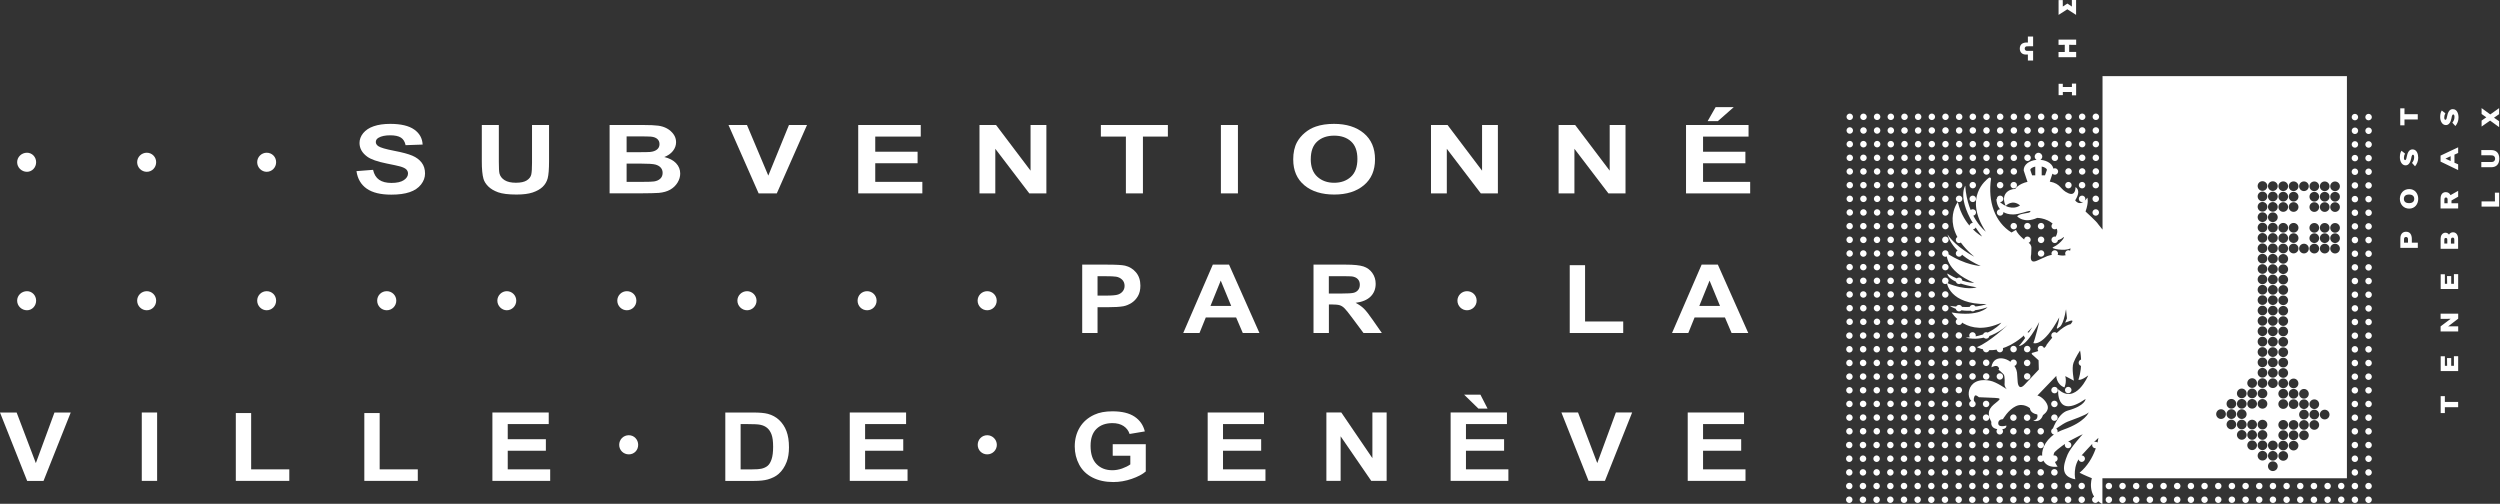 <?xml version="1.0" encoding="UTF-8"?>
<svg xmlns="http://www.w3.org/2000/svg" id="Layer_1" data-name="Layer 1" viewBox="0 0 1075.95 216.82">
  <rect x="0" y="0" width="1075.95" height="216.82" fill="#333333" stroke="none"/>
  <defs>
    <style>
      .cls-1 {
        fill: none;
      }

      .cls-1, .cls-2 {
        isolation: isolate;
      }

      .cls-3, .cls-2 {
        fill: #fff;
      }
    </style>
  </defs>
  <g class="cls-1">
    <path class="cls-3" d="m903.42,62.03c-.01.78-.64,1.4-1.39,1.4-.8,0-1.42-.62-1.42-1.4s.63-1.42,1.42-1.42,1.39.64,1.39,1.42m-7.29-13.17c-.77,0-1.41.63-1.41,1.41s.64,1.38,1.41,1.38,1.4-.63,1.4-1.38-.64-1.41-1.4-1.41m0,5.88c-.77,0-1.41.62-1.41,1.4s.65,1.41,1.41,1.41,1.4-.64,1.4-1.41-.62-1.4-1.4-1.4m5.9,0c-.8,0-1.42.62-1.42,1.4s.63,1.41,1.42,1.41,1.39-.64,1.39-1.41-.61-1.4-1.39-1.4m-5.9,5.87c-.77,0-1.41.64-1.41,1.42s.65,1.4,1.41,1.4,1.4-.62,1.4-1.4-.64-1.42-1.4-1.42m0,5.88c-.77,0-1.41.64-1.41,1.43s.65,1.39,1.41,1.39,1.4-.62,1.4-1.39-.64-1.43-1.4-1.43m5.9.02c-.8,0-1.42.62-1.42,1.4s.63,1.39,1.42,1.39c.75,0,1.38-.63,1.38-1.39s-.63-1.4-1.38-1.4m-5.9,5.87c-.77,0-1.41.63-1.41,1.4s.64,1.4,1.41,1.4,1.4-.63,1.4-1.4-.64-1.4-1.4-1.4m5.9,0c-.8,0-1.42.63-1.42,1.4s.63,1.4,1.42,1.4c.75,0,1.38-.63,1.38-1.4s-.63-1.4-1.38-1.4m0-23.52c-.8,0-1.42.63-1.42,1.41s.63,1.38,1.42,1.38,1.39-.63,1.39-1.38-.63-1.41-1.39-1.41m-11.78,11.75c-.78,0-1.4.64-1.4,1.42s.63,1.4,1.4,1.4,1.4-.64,1.4-1.4-.62-1.42-1.4-1.42m-5.87-11.75c-.8,0-1.42.63-1.42,1.41s.63,1.38,1.42,1.38,1.4-.63,1.4-1.38-.64-1.41-1.4-1.41m0,5.88c-.8,0-1.42.62-1.42,1.4s.63,1.41,1.42,1.41c.75,0,1.4-.64,1.4-1.41s-.64-1.4-1.4-1.4m5.87,0c-.79,0-1.4.62-1.4,1.4s.63,1.41,1.4,1.41,1.4-.64,1.4-1.41-.62-1.4-1.4-1.4m-5.87,5.87c-.8,0-1.42.64-1.42,1.42s.63,1.4,1.42,1.4c.75,0,1.4-.64,1.4-1.4s-.64-1.42-1.4-1.42m0,5.9c-.8,0-1.42.62-1.42,1.4s.63,1.39,1.42,1.39,1.4-.63,1.4-1.39-.64-1.4-1.4-1.4m5.87,0c-.78,0-1.4.62-1.4,1.4s.63,1.39,1.4,1.39,1.4-.63,1.4-1.39-.62-1.4-1.4-1.4m0,5.87c-.78,0-1.4.63-1.4,1.4s.62,1.4,1.4,1.4,1.4-.63,1.4-1.4-.62-1.4-1.4-1.4m0-23.52c-.78,0-1.4.63-1.4,1.41s.63,1.38,1.4,1.38,1.4-.63,1.4-1.38-.62-1.41-1.4-1.41m-11.76,11.75c-.78,0-1.4.64-1.4,1.42s.63,1.4,1.4,1.4,1.4-.64,1.4-1.4-.63-1.42-1.4-1.42m-5.89-11.75c-.76,0-1.4.63-1.4,1.41s.64,1.38,1.4,1.38,1.43-.63,1.43-1.38-.65-1.41-1.43-1.41m0,5.88c-.77,0-1.4.62-1.4,1.4s.64,1.41,1.4,1.41,1.43-.64,1.43-1.41-.65-1.4-1.43-1.4m5.89,0c-.79,0-1.4.62-1.4,1.4s.63,1.41,1.4,1.41,1.4-.64,1.4-1.41-.63-1.4-1.4-1.4m-5.89,11.77c-.76,0-1.4.62-1.4,1.4s.64,1.39,1.4,1.39,1.43-.63,1.43-1.39-.65-1.4-1.43-1.4m11.78,5.89c-.8,0-1.42.62-1.42,1.39s.63,1.41,1.42,1.41,1.4-.64,1.4-1.41-.64-1.39-1.4-1.39m-5.89-23.54c-.78,0-1.4.63-1.4,1.41s.63,1.38,1.4,1.38,1.4-.63,1.4-1.38-.63-1.41-1.4-1.41m-11.76,11.75c-.79,0-1.4.64-1.4,1.42s.63,1.4,1.4,1.4,1.38-.62,1.4-1.4c0-.78-.63-1.42-1.4-1.42m-5.89-11.75c-.77,0-1.4.63-1.4,1.41s.63,1.38,1.4,1.38,1.4-.63,1.4-1.38-.63-1.41-1.4-1.41m0,5.88c-.77,0-1.4.62-1.4,1.4s.63,1.41,1.4,1.41,1.4-.64,1.4-1.41-.61-1.4-1.4-1.4m5.89,0c-.79,0-1.4.62-1.4,1.4s.63,1.41,1.4,1.41,1.4-.64,1.4-1.41-.63-1.4-1.4-1.4m-5.89,5.87c-.77,0-1.4.64-1.4,1.42s.64,1.4,1.4,1.4,1.4-.62,1.4-1.4-.63-1.42-1.4-1.42m0,5.9c-.77,0-1.4.62-1.4,1.4s.63,1.39,1.4,1.39,1.4-.63,1.4-1.39-.63-1.4-1.4-1.4m5.89,0c-.79,0-1.4.61-1.4,1.4s.62,1.39,1.4,1.39,1.38-.63,1.38-1.39-.62-1.4-1.38-1.4m0,5.87c-.79,0-1.4.62-1.4,1.4s.62,1.4,1.4,1.4,1.38-.63,1.38-1.4-.62-1.4-1.38-1.4m0-23.52c-.78,0-1.4.63-1.4,1.41s.63,1.38,1.4,1.38,1.4-.63,1.4-1.38-.63-1.41-1.4-1.41m-11.77,11.75c-.79,0-1.41.64-1.41,1.42s.65,1.4,1.41,1.4,1.39-.64,1.39-1.4-.62-1.42-1.39-1.42m-5.89-11.75c-.77,0-1.42.63-1.42,1.41s.65,1.38,1.42,1.38,1.41-.63,1.41-1.38-.64-1.41-1.41-1.41m0,5.88c-.77,0-1.42.62-1.42,1.4s.65,1.41,1.42,1.41,1.41-.64,1.41-1.41-.64-1.4-1.41-1.4m5.89,0c-.79,0-1.41.62-1.41,1.4s.65,1.41,1.41,1.41,1.39-.64,1.39-1.41-.61-1.4-1.39-1.4m-5.89,11.77c-.77,0-1.42.62-1.42,1.4s.65,1.39,1.42,1.39,1.41-.63,1.41-1.39-.64-1.4-1.41-1.4m5.88,0c-.78,0-1.4.62-1.4,1.4s.64,1.39,1.4,1.39,1.4-.63,1.4-1.39-.63-1.4-1.4-1.4m0,5.87c-.78,0-1.4.63-1.4,1.4s.63,1.4,1.4,1.4,1.4-.63,1.4-1.4-.63-1.4-1.4-1.4m.01-23.52c-.79,0-1.41.63-1.41,1.41s.63,1.38,1.41,1.38,1.39-.63,1.39-1.38-.62-1.41-1.39-1.41m-11.76,11.75c-.79,0-1.42.64-1.42,1.42s.65,1.4,1.42,1.4,1.38-.62,1.39-1.4c0-.78-.63-1.42-1.39-1.42m-5.9-11.75c-.75,0-1.4.63-1.4,1.41s.65,1.38,1.4,1.38,1.4-.63,1.4-1.38-.63-1.41-1.4-1.41m0,5.88c-.77,0-1.4.62-1.4,1.4s.65,1.41,1.4,1.41,1.4-.64,1.4-1.41-.62-1.4-1.4-1.4m5.9,0c-.8,0-1.42.62-1.42,1.4s.63,1.41,1.42,1.41c.74,0,1.39-.64,1.39-1.41s-.63-1.4-1.39-1.4m-5.9,11.77c-.77,0-1.4.62-1.4,1.4s.64,1.39,1.4,1.39,1.4-.61,1.4-1.39-.63-1.4-1.4-1.4m5.9,0c-.79,0-1.42.62-1.42,1.4s.63,1.39,1.42,1.39,1.38-.63,1.38-1.39-.62-1.4-1.38-1.4m0,5.87c-.79,0-1.42.63-1.42,1.4s.63,1.4,1.42,1.4,1.38-.63,1.38-1.4-.62-1.4-1.38-1.4m0-23.52c-.79,0-1.42.63-1.42,1.41s.63,1.38,1.42,1.38,1.39-.63,1.39-1.38-.63-1.41-1.39-1.41m-11.77,35.3c-.78,0-1.4.62-1.4,1.4s.63,1.4,1.4,1.4,1.39-.63,1.39-1.4-.64-1.4-1.39-1.4m0-23.55c-.78,0-1.4.64-1.4,1.42s.64,1.4,1.4,1.4,1.39-.64,1.39-1.4-.64-1.42-1.39-1.42m-5.88-11.75c-.79,0-1.42.63-1.42,1.41s.63,1.38,1.42,1.38,1.38-.63,1.38-1.38-.62-1.41-1.38-1.41m0,5.88c-.8,0-1.42.62-1.42,1.4s.63,1.41,1.42,1.41,1.38-.64,1.38-1.41-.6-1.4-1.38-1.4m5.88,0c-.78,0-1.4.62-1.4,1.4s.64,1.41,1.4,1.41,1.39-.64,1.39-1.41-.62-1.4-1.39-1.4m-5.88,11.77c-.79,0-1.42.62-1.42,1.4s.63,1.39,1.42,1.39,1.38-.63,1.38-1.39-.62-1.4-1.38-1.4m0,17.65c-.79,0-1.42.62-1.42,1.4s.63,1.4,1.42,1.4,1.38-.63,1.38-1.4-.62-1.4-1.38-1.4m0-5.89c-.79,0-1.42.63-1.42,1.4s.63,1.39,1.42,1.39,1.38-.61,1.38-1.39-.62-1.4-1.38-1.4m5.88,11.76c-.77,0-1.4.63-1.4,1.39s.63,1.4,1.4,1.4,1.39-.63,1.39-1.4-.64-1.39-1.39-1.39m0-23.52c-.78,0-1.4.62-1.4,1.4s.63,1.39,1.4,1.39,1.39-.63,1.39-1.39-.62-1.4-1.39-1.4m0,5.87c-.78,0-1.4.63-1.4,1.4s.63,1.4,1.4,1.4,1.39-.63,1.39-1.4-.62-1.4-1.39-1.4m0,5.89c-.78,0-1.4.63-1.4,1.4s.63,1.39,1.4,1.39,1.39-.61,1.39-1.39-.64-1.4-1.39-1.4m0-29.41c-.78,0-1.4.63-1.4,1.41s.63,1.38,1.4,1.38,1.39-.63,1.39-1.38-.64-1.41-1.39-1.41m-11.78,35.3c-.77,0-1.4.62-1.4,1.4s.63,1.4,1.4,1.4,1.43-.63,1.43-1.4-.64-1.4-1.43-1.4m0-23.55c-.77,0-1.4.64-1.4,1.42s.65,1.4,1.4,1.4,1.43-.64,1.43-1.4-.64-1.42-1.43-1.42m-5.87-11.75c-.79,0-1.42.63-1.42,1.41s.63,1.38,1.42,1.38,1.4-.63,1.4-1.38-.63-1.41-1.4-1.41m0,5.88c-.79,0-1.42.62-1.42,1.4s.65,1.41,1.42,1.41,1.4-.64,1.4-1.41-.63-1.4-1.4-1.4m5.87,0c-.77,0-1.4.62-1.4,1.4s.65,1.41,1.4,1.41,1.43-.64,1.43-1.41-.64-1.4-1.43-1.4m-5.87,11.77c-.79,0-1.42.62-1.42,1.4s.63,1.39,1.42,1.39,1.4-.63,1.4-1.39-.63-1.4-1.4-1.4m0,17.65c-.79,0-1.42.62-1.42,1.4s.63,1.4,1.42,1.4,1.4-.63,1.4-1.4-.65-1.4-1.4-1.4m0-5.89c-.79,0-1.42.63-1.42,1.4s.63,1.39,1.42,1.39,1.4-.61,1.4-1.39-.63-1.4-1.4-1.4m5.87,11.76c-.75,0-1.4.63-1.4,1.39s.63,1.4,1.4,1.4,1.43-.63,1.43-1.4-.64-1.39-1.43-1.39m0-23.52c-.77,0-1.4.62-1.4,1.4s.63,1.39,1.4,1.39,1.43-.63,1.43-1.39-.64-1.4-1.43-1.4m0,5.87c-.77,0-1.4.63-1.4,1.4s.63,1.4,1.4,1.4,1.43-.63,1.43-1.4-.64-1.4-1.43-1.4m0,5.89c-.77,0-1.4.63-1.4,1.4s.63,1.39,1.4,1.39,1.43-.61,1.43-1.39-.64-1.4-1.43-1.4m0-29.41c-.77,0-1.4.63-1.4,1.41s.63,1.38,1.4,1.38,1.43-.63,1.43-1.38-.64-1.41-1.43-1.41m-11.76,35.3c-.76,0-1.4.62-1.4,1.4s.64,1.4,1.4,1.4,1.4-.63,1.4-1.4-.63-1.4-1.4-1.4m0-23.55c-.76,0-1.4.64-1.4,1.42s.65,1.4,1.4,1.4,1.4-.64,1.4-1.4-.62-1.42-1.4-1.42m-5.88-11.75c-.79,0-1.41.63-1.41,1.41s.63,1.38,1.41,1.38,1.41-.63,1.41-1.38-.65-1.41-1.41-1.41m0,5.88c-.79,0-1.41.62-1.41,1.4s.65,1.41,1.41,1.41,1.41-.64,1.41-1.41-.65-1.4-1.41-1.4m70.57,5.88c-.77,0-1.4.63-1.4,1.43s.64,1.4,1.4,1.4,1.43-.63,1.43-1.4-.65-1.43-1.43-1.43m-23.52,0c-.77,0-1.42.64-1.42,1.43s.65,1.4,1.42,1.4,1.41-.64,1.41-1.4-.64-1.43-1.41-1.43m-11.77,0c-.77,0-1.4.64-1.4,1.43s.65,1.4,1.4,1.4,1.4-.63,1.4-1.4-.62-1.43-1.4-1.43m-11.75,0c-.8,0-1.42.63-1.42,1.43s.63,1.4,1.42,1.4,1.38-.63,1.38-1.4-.6-1.43-1.38-1.43m-11.77,0c-.79,0-1.42.64-1.42,1.43s.65,1.4,1.42,1.4,1.4-.64,1.4-1.4-.63-1.43-1.4-1.43m47.05,11.76c-.77,0-1.4.63-1.4,1.39s.63,1.41,1.4,1.41,1.4-.63,1.4-1.41-.63-1.39-1.4-1.39m-11.77,0c-.77,0-1.42.63-1.42,1.39s.65,1.41,1.42,1.41,1.41-.63,1.41-1.41-.64-1.39-1.41-1.39m-11.77,0c-.77,0-1.4.63-1.4,1.39s.64,1.41,1.4,1.41,1.4-.63,1.4-1.41-.63-1.39-1.4-1.39m-11.75,0c-.79,0-1.42.63-1.42,1.39s.63,1.41,1.42,1.41,1.38-.63,1.38-1.41-.62-1.39-1.38-1.39m-11.77,0c-.79,0-1.42.63-1.42,1.39s.63,1.41,1.42,1.41,1.4-.63,1.4-1.41-.63-1.39-1.4-1.39m-11.77-11.76c-.79,0-1.41.64-1.41,1.43s.65,1.4,1.41,1.4,1.41-.63,1.41-1.4-.65-1.43-1.41-1.43m5.88-5.88c-.76,0-1.4.62-1.4,1.4s.65,1.41,1.4,1.41,1.4-.64,1.4-1.41-.62-1.4-1.4-1.4m-5.88,11.77c-.79,0-1.41.62-1.41,1.4s.63,1.39,1.41,1.39,1.41-.63,1.41-1.39-.65-1.4-1.41-1.4m0,17.65c-.79,0-1.41.62-1.41,1.4s.63,1.4,1.41,1.4,1.41-.63,1.41-1.4-.65-1.4-1.41-1.4m0-5.89c-.79,0-1.41.63-1.41,1.4s.63,1.39,1.41,1.39,1.41-.61,1.41-1.39-.65-1.4-1.41-1.4m0,11.76c-.77,0-1.41.63-1.41,1.39s.63,1.4,1.41,1.4,1.41-.63,1.41-1.4-.65-1.39-1.41-1.39m5.88,0c-.75,0-1.4.63-1.4,1.39s.64,1.4,1.4,1.4,1.4-.63,1.4-1.4-.63-1.39-1.4-1.39m0-23.52c-.76,0-1.4.62-1.4,1.4s.64,1.39,1.4,1.39,1.4-.63,1.4-1.39-.62-1.4-1.4-1.4m-5.88,5.87c-.79,0-1.41.63-1.41,1.4s.63,1.4,1.41,1.4,1.41-.63,1.41-1.4-.65-1.4-1.41-1.4m5.88,0c-.76,0-1.4.63-1.4,1.4s.64,1.4,1.4,1.4,1.4-.63,1.4-1.4-.62-1.4-1.4-1.4m0,5.89c-.76,0-1.4.63-1.4,1.4s.64,1.39,1.4,1.39,1.4-.61,1.4-1.39-.62-1.4-1.4-1.4m0-29.41c-.76,0-1.4.63-1.4,1.41s.64,1.38,1.4,1.38,1.4-.63,1.4-1.38-.62-1.41-1.4-1.41m-11.76,35.3c-.77,0-1.4.62-1.4,1.4s.63,1.4,1.4,1.4,1.39-.63,1.39-1.4-.62-1.4-1.39-1.4m0-23.55c-.77,0-1.4.64-1.4,1.42s.63,1.4,1.4,1.4,1.39-.62,1.39-1.4-.62-1.42-1.39-1.42m0-5.87c-.77,0-1.4.62-1.4,1.4s.63,1.41,1.4,1.41,1.39-.64,1.39-1.41-.62-1.4-1.39-1.4m0,35.29c-.77,0-1.4.62-1.4,1.39s.63,1.4,1.4,1.4,1.39-.63,1.39-1.4-.62-1.39-1.39-1.39m0-23.52c-.77,0-1.4.62-1.4,1.4s.63,1.39,1.4,1.39,1.39-.63,1.39-1.39-.62-1.4-1.39-1.4m0,5.87c-.77,0-1.4.63-1.4,1.4s.63,1.4,1.4,1.4,1.39-.63,1.39-1.4-.62-1.4-1.39-1.4m0,5.89c-.77,0-1.4.63-1.4,1.4s.63,1.39,1.4,1.39,1.39-.61,1.39-1.39-.62-1.4-1.39-1.4m70.58,0c-.79,0-1.42.63-1.42,1.4s.64,1.39,1.42,1.39,1.38-.61,1.38-1.39-.62-1.4-1.38-1.4m-5.89,5.89c-.77,0-1.4.62-1.4,1.4s.63,1.4,1.4,1.4,1.42-.63,1.42-1.4-.64-1.4-1.42-1.4m0,5.87c-.77,0-1.4.62-1.4,1.39s.63,1.4,1.4,1.4,1.42-.63,1.42-1.4-.64-1.39-1.42-1.39m0-11.76c-.77,0-1.4.63-1.4,1.4s.63,1.39,1.4,1.39,1.42-.61,1.42-1.39-.64-1.4-1.42-1.4m-11.76,5.89c-.77,0-1.4.62-1.4,1.4s.63,1.4,1.4,1.4,1.4-.63,1.4-1.4-.65-1.4-1.4-1.4m-5.88,0c-.79,0-1.42.62-1.42,1.4s.63,1.4,1.42,1.4,1.39-.63,1.39-1.4-.63-1.4-1.39-1.4m0-5.89c-.79,0-1.42.63-1.42,1.4s.63,1.39,1.42,1.39,1.39-.61,1.39-1.39-.63-1.4-1.39-1.4m5.88,11.76c-.77,0-1.4.62-1.4,1.39s.63,1.4,1.4,1.4,1.4-.63,1.4-1.4-.65-1.39-1.4-1.39m0-11.76c-.77,0-1.4.63-1.4,1.4s.63,1.39,1.4,1.39,1.4-.61,1.4-1.39-.65-1.4-1.4-1.4m-11.78,5.89c-.75,0-1.4.62-1.4,1.4s.65,1.4,1.4,1.4,1.4-.63,1.4-1.4-.63-1.4-1.4-1.4m0,5.87c-.75,0-1.4.63-1.4,1.39s.65,1.4,1.4,1.4,1.4-.63,1.4-1.4-.63-1.39-1.4-1.39m0-11.76c-.75,0-1.4.63-1.4,1.4s.65,1.39,1.4,1.39,1.4-.61,1.4-1.39-.63-1.4-1.4-1.4m64.72,5.89c-.8,0-1.42.62-1.42,1.4s.63,1.4,1.42,1.4,1.4-.63,1.4-1.4-.63-1.4-1.4-1.4m-5.88,0c-.79,0-1.42.62-1.42,1.4s.63,1.4,1.42,1.4,1.39-.63,1.39-1.4-.65-1.4-1.39-1.4m0-5.89c-.79,0-1.42.63-1.42,1.4s.63,1.39,1.42,1.39,1.39-.61,1.39-1.39-.65-1.4-1.39-1.4m-70.58,11.76c-.79,0-1.42.62-1.42,1.39s.63,1.4,1.42,1.4,1.38-.63,1.38-1.4-.62-1.39-1.38-1.39m-11.77,0c-.79,0-1.42.62-1.42,1.39s.63,1.4,1.42,1.4,1.4-.63,1.4-1.4-.65-1.39-1.4-1.39m88.23,0c-.77,0-1.42.63-1.42,1.39s.63,1.4,1.42,1.4,1.4-.63,1.4-1.4-.63-1.39-1.4-1.39m0-11.76c-.8,0-1.42.63-1.42,1.4s.63,1.39,1.42,1.39,1.4-.61,1.4-1.39-.63-1.4-1.4-1.4m-11.76,0c-.77,0-1.41.63-1.41,1.4s.64,1.39,1.41,1.39,1.38-.61,1.38-1.39-.63-1.4-1.38-1.4m-94.11-29.41c-.77,0-1.41.63-1.41,1.41s.64,1.38,1.41,1.38,1.38-.63,1.38-1.38-.62-1.41-1.38-1.41m94.09,58.8c-.78,0-1.4.63-1.4,1.41s.63,1.39,1.4,1.39,1.4-.66,1.4-1.39c0-.79-.62-1.41-1.4-1.41m-5.87-11.76c-.8,0-1.42.62-1.42,1.4s.63,1.38,1.42,1.38,1.4-.62,1.4-1.38-.64-1.4-1.4-1.4m0,5.87c-.8,0-1.42.63-1.42,1.4s.63,1.43,1.42,1.43c.75,0,1.4-.64,1.4-1.43s-.64-1.4-1.4-1.4m0,5.9c-.8,0-1.42.63-1.42,1.41s.63,1.39,1.42,1.39c.75,0,1.4-.66,1.4-1.39,0-.79-.64-1.41-1.4-1.41m-5.89,0c-.78,0-1.4.63-1.4,1.41s.63,1.39,1.4,1.39,1.4-.66,1.4-1.39c0-.79-.63-1.41-1.4-1.41m-5.89-11.76c-.76,0-1.4.62-1.4,1.4s.64,1.38,1.4,1.38,1.43-.62,1.43-1.38-.65-1.4-1.43-1.4m0,5.87c-.77,0-1.4.63-1.4,1.4s.64,1.43,1.4,1.43,1.43-.64,1.43-1.43-.65-1.4-1.43-1.4m5.89,0c-.79,0-1.4.63-1.4,1.4s.63,1.43,1.4,1.43,1.4-.64,1.4-1.43-.63-1.4-1.4-1.4m0-5.87c-.78,0-1.4.62-1.4,1.4s.63,1.38,1.4,1.38,1.4-.62,1.4-1.38-.63-1.4-1.4-1.4m-11.76,0c-.78,0-1.4.62-1.4,1.4s.63,1.38,1.4,1.38,1.4-.62,1.4-1.38-.63-1.4-1.4-1.4m-17.66,0c-.77,0-1.42.62-1.42,1.4s.65,1.38,1.42,1.38,1.41-.62,1.41-1.38-.64-1.4-1.41-1.4m-5.87,11.76c-.79,0-1.42.63-1.42,1.41,0,.74.65,1.39,1.42,1.39s1.38-.63,1.39-1.39c0-.79-.63-1.41-1.39-1.41m-5.9-11.76c-.75,0-1.4.63-1.4,1.4s.65,1.38,1.4,1.38,1.4-.62,1.4-1.38-.63-1.4-1.4-1.4m0,5.87c-.77,0-1.4.64-1.4,1.4s.65,1.43,1.4,1.43,1.4-.64,1.4-1.43-.62-1.4-1.4-1.4m5.9,0c-.8,0-1.42.63-1.42,1.4s.63,1.43,1.42,1.43c.74,0,1.39-.64,1.39-1.43s-.63-1.4-1.39-1.4m-5.9,11.77c-.77,0-1.4.62-1.4,1.4s.64,1.39,1.4,1.39,1.4-.61,1.4-1.39-.63-1.4-1.4-1.4m5.9,5.88c-.79,0-1.42.63-1.42,1.38,0,.8.63,1.43,1.42,1.43s1.38-.63,1.38-1.43c0-.75-.62-1.38-1.38-1.38m-11.77,11.77c-.78,0-1.4.63-1.4,1.38s.63,1.43,1.4,1.43,1.39-.65,1.39-1.43-.64-1.38-1.39-1.38m0-23.53c-.78,0-1.4.63-1.4,1.41,0,.74.64,1.39,1.4,1.39s1.39-.66,1.39-1.39c0-.79-.64-1.41-1.39-1.41m-5.88-11.76c-.79,0-1.42.62-1.42,1.4s.63,1.38,1.42,1.38,1.38-.62,1.38-1.38-.62-1.4-1.38-1.4m0,5.87c-.8,0-1.42.63-1.42,1.4s.63,1.43,1.42,1.43,1.38-.64,1.38-1.43-.6-1.4-1.38-1.4m5.88,0c-.78,0-1.4.64-1.4,1.4s.64,1.43,1.4,1.43,1.39-.64,1.39-1.43-.62-1.4-1.39-1.4m-5.88,11.77c-.79,0-1.42.62-1.42,1.4s.63,1.39,1.42,1.39,1.38-.63,1.38-1.39-.62-1.4-1.38-1.4m0,17.65c-.79,0-1.42.63-1.42,1.38s.63,1.43,1.42,1.43,1.38-.65,1.38-1.43-.62-1.38-1.38-1.38m0-5.88c-.79,0-1.42.6-1.42,1.4,0,.76.63,1.39,1.42,1.39s1.38-.63,1.38-1.39c0-.81-.62-1.4-1.38-1.4m5.88,11.75c-.77,0-1.4.63-1.4,1.4s.63,1.4,1.4,1.4,1.39-.63,1.39-1.4-.64-1.4-1.39-1.4m0-23.52c-.78,0-1.4.62-1.4,1.4s.63,1.39,1.4,1.39,1.39-.64,1.39-1.39-.62-1.4-1.39-1.4m0,5.88c-.78,0-1.4.63-1.4,1.38,0,.8.63,1.43,1.4,1.43s1.39-.63,1.39-1.43c0-.75-.62-1.38-1.39-1.38m0,5.89c-.78,0-1.4.6-1.4,1.4,0,.76.63,1.39,1.4,1.39s1.39-.63,1.39-1.39-.64-1.4-1.39-1.4m0-29.41c-.78,0-1.4.62-1.4,1.4s.63,1.38,1.4,1.38,1.39-.62,1.39-1.38-.64-1.4-1.39-1.4m-11.78,35.29c-.77,0-1.4.63-1.4,1.38s.63,1.43,1.4,1.43,1.43-.65,1.43-1.43-.64-1.38-1.43-1.38m0-23.53c-.77,0-1.4.63-1.4,1.41,0,.74.65,1.39,1.4,1.39s1.43-.66,1.43-1.39c0-.79-.64-1.41-1.43-1.41m-5.87-11.76c-.79,0-1.42.62-1.42,1.4s.63,1.38,1.42,1.38,1.4-.62,1.4-1.38-.63-1.4-1.4-1.4m0,5.87c-.79,0-1.42.64-1.42,1.4s.65,1.43,1.42,1.43,1.4-.64,1.4-1.43-.63-1.4-1.4-1.4m5.87,0c-.77,0-1.4.64-1.4,1.4s.65,1.43,1.4,1.43,1.43-.64,1.43-1.43-.64-1.4-1.43-1.4m-5.87,11.77c-.79,0-1.42.62-1.42,1.4s.63,1.39,1.42,1.39,1.4-.63,1.4-1.39-.63-1.4-1.4-1.4m0,17.65c-.79,0-1.42.63-1.42,1.38s.63,1.43,1.42,1.43,1.4-.65,1.4-1.43-.65-1.38-1.4-1.38m0-5.88c-.79,0-1.42.6-1.42,1.4,0,.76.63,1.39,1.42,1.39s1.4-.63,1.4-1.39c0-.81-.63-1.4-1.4-1.4m5.87,11.75c-.75,0-1.4.63-1.4,1.4s.63,1.4,1.4,1.4,1.43-.63,1.43-1.4-.64-1.4-1.43-1.4m0-23.52c-.77,0-1.4.62-1.4,1.4s.63,1.39,1.4,1.39,1.43-.63,1.43-1.39-.64-1.4-1.43-1.4m0,5.88c-.77,0-1.4.63-1.4,1.38,0,.8.63,1.43,1.4,1.43s1.43-.63,1.43-1.43c0-.75-.64-1.38-1.43-1.38m0,5.89c-.77,0-1.4.6-1.4,1.4,0,.76.63,1.39,1.4,1.39s1.43-.63,1.43-1.39c0-.81-.64-1.4-1.43-1.4m0-29.41c-.77,0-1.4.62-1.4,1.4s.63,1.38,1.4,1.38,1.43-.62,1.43-1.38-.64-1.4-1.43-1.4m-11.76,35.29c-.76,0-1.4.63-1.4,1.38s.64,1.43,1.4,1.43,1.4-.65,1.4-1.43-.63-1.38-1.4-1.38m0-23.53c-.76,0-1.4.63-1.4,1.41,0,.74.65,1.39,1.4,1.39s1.4-.66,1.4-1.39c0-.79-.62-1.41-1.4-1.41m-5.88-11.76c-.79,0-1.41.62-1.41,1.4s.63,1.38,1.41,1.38,1.41-.62,1.41-1.38-.65-1.4-1.41-1.4m0,5.87c-.79,0-1.41.64-1.41,1.4s.65,1.43,1.41,1.43,1.41-.64,1.41-1.43-.65-1.4-1.41-1.4m35.28,5.9c-.77,0-1.4.62-1.4,1.42,0,.75.65,1.39,1.4,1.39s1.4-.64,1.4-1.39c0-.8-.62-1.42-1.4-1.42m-11.75,0c-.8,0-1.42.62-1.42,1.42,0,.75.63,1.39,1.42,1.39s1.38-.64,1.38-1.39c0-.8-.6-1.42-1.38-1.42m-11.77,0c-.79,0-1.42.62-1.42,1.42,0,.75.65,1.39,1.42,1.39s1.4-.64,1.4-1.39c0-.8-.63-1.42-1.4-1.42m23.51,11.75c-.77,0-1.4.63-1.4,1.38,0,.8.64,1.43,1.4,1.43s1.4-.62,1.4-1.43c0-.75-.63-1.38-1.4-1.38m-11.75,0c-.79,0-1.42.63-1.42,1.38,0,.8.63,1.43,1.42,1.43s1.38-.63,1.38-1.43c0-.75-.62-1.38-1.38-1.38m-11.77,0c-.79,0-1.42.63-1.42,1.38,0,.8.63,1.43,1.42,1.43s1.4-.63,1.4-1.43c0-.75-.63-1.38-1.4-1.38m-11.77-11.75c-.79,0-1.41.62-1.41,1.42,0,.75.65,1.39,1.41,1.39s1.41-.64,1.41-1.39c0-.8-.65-1.42-1.41-1.42m5.88-5.9c-.76,0-1.4.64-1.4,1.4s.65,1.43,1.4,1.43,1.4-.64,1.4-1.43-.62-1.4-1.4-1.4m-5.88,11.77c-.79,0-1.41.62-1.41,1.4s.63,1.39,1.41,1.39,1.41-.63,1.41-1.39-.65-1.4-1.41-1.4m0,17.65c-.79,0-1.41.63-1.41,1.38s.63,1.43,1.41,1.43,1.41-.65,1.41-1.43-.65-1.38-1.41-1.38m0-5.88c-.79,0-1.41.6-1.41,1.4,0,.76.63,1.39,1.41,1.39s1.41-.63,1.41-1.39c0-.81-.65-1.4-1.41-1.4m0,11.75c-.77,0-1.41.63-1.41,1.4s.63,1.4,1.41,1.4,1.41-.63,1.41-1.4-.65-1.4-1.41-1.4m5.88,0c-.75,0-1.4.63-1.4,1.4s.64,1.4,1.4,1.4,1.4-.63,1.4-1.4-.63-1.4-1.4-1.4m0-23.52c-.76,0-1.4.62-1.4,1.4s.64,1.39,1.4,1.39,1.4-.63,1.4-1.39-.62-1.4-1.4-1.4m-5.88,5.88c-.79,0-1.41.63-1.41,1.38,0,.8.63,1.43,1.41,1.43s1.41-.63,1.41-1.43c0-.75-.65-1.38-1.41-1.38m5.88,0c-.76,0-1.4.63-1.4,1.38,0,.8.64,1.43,1.4,1.43s1.4-.63,1.4-1.43c0-.75-.62-1.38-1.4-1.38m0,5.89c-.76,0-1.4.6-1.4,1.4,0,.76.64,1.39,1.4,1.39s1.4-.63,1.4-1.39c0-.81-.62-1.4-1.4-1.4m0-29.41c-.76,0-1.4.62-1.4,1.4s.64,1.38,1.4,1.38,1.4-.62,1.4-1.38-.62-1.4-1.4-1.4m-11.76,35.29c-.77,0-1.4.63-1.4,1.38s.63,1.43,1.4,1.43,1.39-.65,1.39-1.43-.62-1.38-1.39-1.38m0-23.53c-.77,0-1.4.63-1.4,1.41s.63,1.39,1.4,1.39,1.39-.63,1.39-1.39-.62-1.41-1.39-1.41m0-5.9c-.77,0-1.4.63-1.4,1.4s.63,1.43,1.4,1.43,1.39-.64,1.39-1.43-.62-1.4-1.39-1.4m0,35.29c-.77,0-1.4.63-1.4,1.4s.63,1.4,1.4,1.4,1.39-.63,1.39-1.4-.62-1.4-1.39-1.4m0-23.52c-.77,0-1.4.62-1.4,1.4s.63,1.39,1.4,1.39,1.39-.63,1.39-1.39-.62-1.4-1.39-1.4m0,5.88c-.77,0-1.4.63-1.4,1.38,0,.8.63,1.43,1.4,1.43s1.39-.63,1.39-1.43c0-.75-.62-1.38-1.39-1.38m0,5.89c-.77,0-1.4.6-1.4,1.4,0,.76.63,1.39,1.4,1.39s1.39-.63,1.39-1.39c0-.81-.62-1.4-1.39-1.4m52.94,5.88c-.77,0-1.4.63-1.4,1.38s.63,1.43,1.4,1.43,1.4-.65,1.4-1.43-.65-1.38-1.4-1.38m-5.88,0c-.79,0-1.42.63-1.42,1.38s.63,1.43,1.42,1.43,1.39-.65,1.39-1.43-.63-1.38-1.39-1.38m0,5.87c-.77,0-1.42.63-1.42,1.4s.63,1.4,1.42,1.4,1.39-.63,1.39-1.4-.65-1.4-1.39-1.4m-5.9-5.87c-.75,0-1.4.63-1.4,1.38s.65,1.43,1.4,1.43,1.4-.65,1.4-1.43-.63-1.38-1.4-1.38m0,5.87c-.75,0-1.4.63-1.4,1.4s.65,1.4,1.4,1.4,1.4-.63,1.4-1.4-.63-1.4-1.4-1.4m0-11.75c-.75,0-1.4.6-1.4,1.4,0,.76.65,1.39,1.4,1.39s1.4-.63,1.4-1.39c0-.81-.63-1.4-1.4-1.4m-11.75,11.75c-.79,0-1.42.63-1.42,1.4s.63,1.4,1.42,1.4,1.38-.63,1.38-1.4-.62-1.4-1.38-1.4m-11.77,0c-.79,0-1.42.63-1.42,1.4s.63,1.4,1.42,1.4,1.4-.63,1.4-1.4-.65-1.4-1.4-1.4m-17.64-41.16c-.77,0-1.41.62-1.41,1.4s.64,1.38,1.41,1.38,1.38-.62,1.38-1.38-.62-1.4-1.38-1.4m99.93,58.78c-.77,0-1.38.63-1.38,1.42,0,.75.63,1.4,1.38,1.4s1.41-.63,1.41-1.4-.63-1.42-1.41-1.42m-11.74-11.76c-.8,0-1.42.63-1.42,1.4s.63,1.4,1.42,1.4,1.4-.63,1.4-1.4-.63-1.4-1.4-1.4m5.87,23.53c-.77,0-1.4.61-1.4,1.38s.63,1.4,1.4,1.4,1.42-.63,1.42-1.4-.64-1.38-1.42-1.38m-17.65-23.53c-.78,0-1.4.63-1.4,1.4s.63,1.4,1.4,1.4,1.41-.63,1.41-1.4-.64-1.4-1.41-1.4m0,5.87c-.78,0-1.4.63-1.4,1.42s.63,1.4,1.4,1.4,1.41-.63,1.41-1.4-.64-1.42-1.41-1.42m5.89,0c-.79,0-1.4.63-1.4,1.42s.63,1.4,1.4,1.4,1.4-.65,1.4-1.4-.63-1.42-1.4-1.42m-5.89,11.78c-.78,0-1.4.63-1.4,1.4s.63,1.4,1.4,1.4,1.41-.65,1.41-1.4-.64-1.4-1.41-1.4m11.78,5.89c-.8,0-1.42.63-1.42,1.4s.63,1.4,1.42,1.4,1.4-.63,1.4-1.4-.63-1.4-1.4-1.4m-5.89-23.53c-.77,0-1.4.63-1.4,1.4s.63,1.4,1.4,1.4,1.4-.63,1.4-1.4-.63-1.4-1.4-1.4m-11.76,11.76c-.79,0-1.4.63-1.4,1.42s.63,1.4,1.4,1.4,1.38-.63,1.4-1.4c0-.8-.63-1.42-1.4-1.42m-5.89-5.89c-.78,0-1.41.65-1.41,1.42s.64,1.4,1.41,1.4,1.39-.63,1.39-1.4-.6-1.42-1.39-1.42m5.89,0c-.79,0-1.4.63-1.4,1.42s.63,1.4,1.4,1.4,1.4-.65,1.4-1.4-.63-1.42-1.4-1.42m-5.89,11.78c-.78,0-1.41.63-1.41,1.4s.64,1.4,1.41,1.4,1.39-.65,1.39-1.4-.62-1.4-1.39-1.4m-5.88-5.89c-.79,0-1.41.63-1.41,1.42,0,.75.65,1.4,1.41,1.4s1.4-.65,1.4-1.4c0-.8-.64-1.42-1.4-1.42m-5.88-11.76c-.8,0-1.42.63-1.42,1.4s.63,1.4,1.42,1.4,1.4-.63,1.4-1.4-.64-1.4-1.4-1.4m0,5.87c-.8,0-1.42.65-1.42,1.42s.63,1.4,1.42,1.4c.75,0,1.4-.65,1.4-1.4s-.64-1.42-1.4-1.42m5.88,0c-.79,0-1.41.65-1.41,1.42s.65,1.4,1.41,1.4,1.4-.63,1.4-1.4-.62-1.42-1.4-1.42m-5.88,11.78c-.8,0-1.42.63-1.42,1.4s.63,1.4,1.42,1.4,1.4-.65,1.4-1.4-.64-1.4-1.4-1.4m5.87,0c-.78,0-1.4.63-1.4,1.4s.64,1.4,1.4,1.4,1.41-.65,1.41-1.4-.64-1.4-1.41-1.4m0-17.65c-.79,0-1.41.63-1.41,1.4s.63,1.4,1.41,1.4,1.4-.63,1.4-1.4-.64-1.4-1.4-1.4m-11.77,11.76c-.78,0-1.39.63-1.39,1.42,0,.75.64,1.4,1.39,1.4s1.39-.63,1.4-1.4c0-.8-.63-1.42-1.4-1.42m-5.89-11.76c-.75,0-1.4.65-1.4,1.4s.65,1.4,1.4,1.4,1.4-.63,1.4-1.4-.63-1.4-1.4-1.4m0,5.87c-.77,0-1.4.65-1.4,1.42s.65,1.4,1.4,1.4,1.4-.63,1.4-1.4-.61-1.42-1.4-1.42m5.89,0c-.78,0-1.39.63-1.39,1.42s.62,1.4,1.39,1.4,1.4-.65,1.4-1.4-.63-1.42-1.4-1.42m-5.89,11.78c-.77,0-1.4.63-1.4,1.4s.63,1.4,1.4,1.4,1.4-.63,1.4-1.4-.63-1.4-1.4-1.4m5.89,0c-.78,0-1.39.63-1.39,1.4s.62,1.4,1.39,1.4,1.39-.65,1.39-1.4-.62-1.4-1.39-1.4m0,5.89c-.78,0-1.39.61-1.39,1.38s.62,1.4,1.39,1.4,1.39-.63,1.39-1.4-.62-1.38-1.39-1.38m0-23.53c-.78,0-1.39.63-1.39,1.4s.62,1.4,1.39,1.4,1.4-.63,1.4-1.4-.63-1.4-1.4-1.4m-11.75,35.29c-.79,0-1.42.63-1.42,1.4s.64,1.4,1.42,1.4,1.38-.63,1.38-1.4-.64-1.4-1.38-1.4m0-23.53c-.79,0-1.42.63-1.42,1.42,0,.75.65,1.4,1.42,1.4s1.38-.65,1.38-1.4-.64-1.42-1.38-1.42m-5.9-11.76c-.77,0-1.4.63-1.4,1.4s.63,1.4,1.4,1.4,1.39-.63,1.39-1.4-.62-1.4-1.39-1.4m0,5.87c-.79,0-1.4.63-1.4,1.42s.63,1.4,1.4,1.4,1.39-.63,1.39-1.4-.6-1.42-1.39-1.42m5.9,0c-.79,0-1.42.65-1.42,1.42s.65,1.4,1.42,1.4,1.38-.65,1.38-1.4-.63-1.42-1.38-1.42m-5.9,11.78c-.77,0-1.4.63-1.4,1.4s.63,1.4,1.4,1.4,1.39-.65,1.39-1.4-.62-1.4-1.39-1.4m0,17.65c-.77,0-1.4.63-1.4,1.4s.63,1.4,1.4,1.4,1.39-.63,1.39-1.4-.62-1.4-1.39-1.4m0-5.89c-.77,0-1.4.63-1.4,1.4s.63,1.4,1.4,1.4,1.39-.63,1.39-1.4-.62-1.4-1.39-1.4m5.9,11.76c-.77,0-1.42.65-1.42,1.4,0,.8.64,1.42,1.42,1.42s1.38-.63,1.38-1.42c0-.75-.64-1.4-1.38-1.4m0-23.51c-.79,0-1.42.63-1.42,1.4s.64,1.4,1.42,1.4c.74,0,1.38-.65,1.38-1.4s-.63-1.4-1.38-1.4m0,5.89c-.79,0-1.42.61-1.42,1.38s.64,1.4,1.42,1.4,1.38-.63,1.38-1.4-.63-1.38-1.38-1.38m0,5.87c-.79,0-1.42.63-1.42,1.4s.64,1.4,1.42,1.4,1.38-.63,1.38-1.4-.64-1.4-1.38-1.4m0-29.4c-.79,0-1.42.63-1.42,1.4s.64,1.4,1.42,1.4c.74,0,1.38-.65,1.38-1.4s-.64-1.4-1.38-1.4m-11.79,35.29c-.78,0-1.4.63-1.4,1.4s.63,1.4,1.4,1.4,1.41-.63,1.41-1.4-.64-1.4-1.41-1.4m0-23.53c-.78,0-1.4.63-1.4,1.42,0,.75.65,1.4,1.4,1.4s1.41-.65,1.41-1.4c0-.8-.64-1.42-1.41-1.42m-5.88-11.76c-.76,0-1.39.63-1.39,1.4s.63,1.4,1.39,1.4,1.42-.63,1.42-1.4-.64-1.4-1.42-1.4m0,5.87c-.76,0-1.39.65-1.39,1.42s.64,1.4,1.39,1.4,1.42-.65,1.42-1.4-.64-1.42-1.42-1.42m5.88,0c-.78,0-1.4.65-1.4,1.42s.65,1.4,1.4,1.4,1.41-.63,1.41-1.4-.64-1.42-1.41-1.42m-5.88,11.78c-.76,0-1.39.63-1.39,1.4s.63,1.4,1.39,1.4,1.42-.65,1.42-1.4-.64-1.4-1.42-1.4m0,17.65c-.76,0-1.39.63-1.39,1.4s.63,1.4,1.39,1.4,1.42-.63,1.42-1.4-.65-1.4-1.42-1.4m0-5.89c-.76,0-1.39.63-1.39,1.4s.63,1.4,1.39,1.4,1.42-.63,1.42-1.4-.64-1.4-1.42-1.4m5.88,11.76c-.75,0-1.4.65-1.4,1.4,0,.8.63,1.42,1.4,1.42s1.41-.63,1.41-1.42c0-.75-.64-1.4-1.41-1.4m0-23.51c-.78,0-1.4.63-1.4,1.4s.63,1.4,1.4,1.4,1.41-.65,1.41-1.4-.64-1.4-1.41-1.4m0,5.89c-.78,0-1.4.61-1.4,1.38s.63,1.4,1.4,1.4,1.41-.63,1.41-1.4-.64-1.38-1.41-1.38m0,5.87c-.78,0-1.4.63-1.4,1.4s.63,1.4,1.4,1.4,1.41-.63,1.41-1.4-.64-1.4-1.41-1.4m0-29.4c-.78,0-1.4.63-1.4,1.4s.63,1.4,1.4,1.4,1.41-.63,1.41-1.4-.64-1.4-1.41-1.4m-11.75,35.29c-.79,0-1.42.63-1.42,1.4s.63,1.4,1.42,1.4,1.39-.63,1.39-1.4-.64-1.4-1.39-1.4m0-23.53c-.79,0-1.42.63-1.42,1.42,0,.75.65,1.4,1.42,1.4s1.39-.65,1.39-1.4c0-.8-.63-1.42-1.39-1.42m-5.9-11.76c-.77,0-1.4.63-1.4,1.4s.64,1.4,1.4,1.4,1.42-.63,1.42-1.4-.64-1.4-1.42-1.4m0,5.87c-.77,0-1.4.65-1.4,1.42s.65,1.4,1.4,1.4,1.42-.63,1.42-1.4-.64-1.42-1.42-1.42m70.58,5.91c-.78,0-1.4.61-1.4,1.4s.63,1.4,1.4,1.4,1.41-.63,1.41-1.4-.64-1.4-1.41-1.4m-23.51,0c-.8,0-1.42.63-1.42,1.4s.63,1.4,1.42,1.4c.75,0,1.4-.63,1.4-1.4s-.64-1.4-1.4-1.4m-11.78,0c-.77,0-1.4.63-1.4,1.4s.65,1.4,1.4,1.4,1.4-.63,1.4-1.4-.61-1.4-1.4-1.4m-11.76,0c-.79,0-1.4.61-1.4,1.4s.63,1.4,1.4,1.4,1.39-.63,1.39-1.4-.6-1.4-1.39-1.4m-11.77,0c-.76,0-1.39.63-1.39,1.4s.64,1.4,1.39,1.4,1.42-.63,1.42-1.4-.64-1.4-1.42-1.4m23.52,11.76c-.77,0-1.4.61-1.4,1.38s.63,1.4,1.4,1.4,1.4-.61,1.4-1.4-.63-1.38-1.4-1.38m-11.76,0c-.77,0-1.4.61-1.4,1.38s.63,1.4,1.4,1.4,1.39-.63,1.39-1.4-.62-1.38-1.39-1.38m-11.77,0c-.76,0-1.39.61-1.39,1.38s.63,1.4,1.39,1.4,1.42-.63,1.42-1.4-.64-1.38-1.42-1.38m-11.77-11.76c-.77,0-1.4.63-1.4,1.4s.65,1.4,1.4,1.4,1.42-.63,1.42-1.4-.64-1.4-1.42-1.4m5.9-5.91c-.79,0-1.42.65-1.42,1.42s.65,1.4,1.42,1.4,1.39-.65,1.39-1.4-.63-1.42-1.39-1.42m-5.9,11.78c-.77,0-1.4.63-1.4,1.4s.64,1.4,1.4,1.4,1.42-.65,1.42-1.4-.64-1.4-1.42-1.4m0,17.65c-.77,0-1.4.63-1.4,1.4s.64,1.4,1.4,1.4,1.42-.63,1.42-1.4-.64-1.4-1.42-1.4m0-5.89c-.77,0-1.4.63-1.4,1.4s.64,1.4,1.4,1.4,1.42-.63,1.42-1.4-.64-1.4-1.42-1.4m0,11.76c-.75,0-1.4.65-1.4,1.4,0,.8.64,1.42,1.4,1.42s1.42-.63,1.42-1.42c0-.75-.64-1.4-1.42-1.4m5.9,0c-.77,0-1.42.65-1.42,1.4,0,.8.63,1.42,1.42,1.42s1.39-.63,1.39-1.42c0-.75-.64-1.4-1.39-1.4m0-23.51c-.79,0-1.42.63-1.42,1.4s.63,1.4,1.42,1.4,1.39-.65,1.39-1.4-.63-1.4-1.39-1.4m-5.9,5.89c-.77,0-1.4.61-1.4,1.38s.64,1.4,1.4,1.4,1.42-.63,1.42-1.4-.64-1.38-1.42-1.38m5.9,0c-.79,0-1.42.61-1.42,1.38s.63,1.4,1.42,1.4,1.39-.63,1.39-1.4-.63-1.38-1.39-1.38m0,5.87c-.79,0-1.42.63-1.42,1.4s.63,1.4,1.42,1.4,1.39-.63,1.39-1.4-.63-1.4-1.39-1.4m0-29.4c-.79,0-1.42.63-1.42,1.4s.63,1.4,1.42,1.4,1.39-.63,1.39-1.4-.63-1.4-1.39-1.4m-11.77,35.29c-.78,0-1.41.63-1.41,1.4s.64,1.4,1.41,1.4,1.38-.63,1.38-1.4-.61-1.4-1.38-1.4m0-23.53c-.78,0-1.4.63-1.4,1.42s.63,1.4,1.4,1.4,1.38-.63,1.38-1.4-.61-1.42-1.38-1.42m0-5.89c-.8,0-1.4.63-1.4,1.42s.63,1.4,1.4,1.4,1.38-.63,1.38-1.4-.6-1.42-1.38-1.42m0,35.29c-.78,0-1.41.65-1.41,1.4,0,.8.64,1.42,1.41,1.42s1.38-.63,1.38-1.42c0-.75-.61-1.4-1.38-1.4m0-23.51c-.78,0-1.41.63-1.41,1.4s.64,1.4,1.41,1.4,1.38-.65,1.38-1.4-.61-1.4-1.38-1.4m0,5.89c-.78,0-1.41.61-1.41,1.38s.64,1.4,1.41,1.4,1.38-.63,1.38-1.4-.61-1.38-1.38-1.38m0,5.87c-.78,0-1.41.63-1.41,1.4s.64,1.4,1.41,1.4,1.38-.63,1.38-1.4-.61-1.4-1.38-1.4m76.47,5.89c-.77,0-1.42.63-1.42,1.4s.65,1.4,1.42,1.4,1.39-.63,1.39-1.4-.64-1.4-1.39-1.4m-5.89,0c-.79,0-1.42.63-1.42,1.4s.64,1.4,1.42,1.4,1.38-.63,1.38-1.4-.62-1.4-1.38-1.4m5.89,5.87c-.77,0-1.42.65-1.42,1.4,0,.8.65,1.42,1.42,1.42s1.39-.63,1.39-1.42c0-.75-.64-1.4-1.39-1.4m-17.66-5.87c-.77,0-1.4.63-1.4,1.4s.63,1.4,1.4,1.4,1.4-.63,1.4-1.4-.65-1.4-1.4-1.4m0-5.89c-.77,0-1.4.63-1.4,1.4s.63,1.4,1.4,1.4,1.4-.63,1.4-1.4-.65-1.4-1.4-1.4m5.88,11.76c-.78,0-1.41.65-1.41,1.4,0,.8.64,1.42,1.41,1.42s1.41-.63,1.41-1.42c0-.75-.64-1.4-1.41-1.4m-11.76-5.87c-.78,0-1.42.63-1.42,1.4s.65,1.4,1.42,1.4,1.4-.63,1.4-1.4-.65-1.4-1.4-1.4m-5.89,0c-.78,0-1.4.63-1.4,1.4s.63,1.4,1.4,1.4,1.4-.63,1.4-1.4-.63-1.4-1.4-1.4m0-5.89c-.78,0-1.4.63-1.4,1.4s.63,1.4,1.4,1.4,1.4-.63,1.4-1.4-.63-1.4-1.4-1.4m0,11.76c-.77,0-1.4.65-1.4,1.4,0,.8.63,1.42,1.4,1.42s1.4-.63,1.4-1.42c0-.75-.64-1.4-1.4-1.4m5.89,0c-.78,0-1.42.65-1.42,1.4,0,.8.65,1.42,1.42,1.42s1.4-.63,1.4-1.42c0-.75-.65-1.4-1.4-1.4m0-11.76c-.78,0-1.42.63-1.42,1.4s.65,1.4,1.42,1.4,1.4-.63,1.4-1.4-.65-1.4-1.4-1.4m-11.77,5.89c-.78,0-1.41.63-1.41,1.4s.64,1.4,1.41,1.4,1.39-.63,1.39-1.4-.61-1.4-1.39-1.4m0,5.87c-.75,0-1.41.65-1.41,1.4,0,.8.64,1.42,1.41,1.42s1.39-.63,1.39-1.42c0-.75-.61-1.4-1.39-1.4m0-11.76c-.78,0-1.41.63-1.41,1.4s.64,1.4,1.41,1.4,1.39-.63,1.39-1.4-.61-1.4-1.39-1.4m-11.77,11.76c-.77,0-1.4.65-1.4,1.4s.63,1.4,1.4,1.4,1.39-.63,1.39-1.4-.62-1.4-1.39-1.4m-11.77,0c-.76,0-1.39.65-1.39,1.4s.63,1.4,1.39,1.4,1.42-.63,1.42-1.4c0-.73-.65-1.4-1.42-1.4m52.95,0c-.79,0-1.42.65-1.42,1.4s.64,1.4,1.42,1.4,1.38-.63,1.38-1.4-.62-1.4-1.38-1.4m-11.77,0c-.77,0-1.4.65-1.4,1.4s.63,1.4,1.4,1.4,1.4-.63,1.4-1.4c0-.73-.65-1.4-1.4-1.4m29.41-5.87c-.77,0-1.41.63-1.41,1.4s.64,1.4,1.41,1.4,1.4-.63,1.4-1.4-.63-1.4-1.4-1.4m0-5.89c-.77,0-1.41.63-1.41,1.4s.64,1.4,1.41,1.4,1.4-.63,1.4-1.4-.63-1.4-1.4-1.4m0,11.76c-.77,0-1.41.65-1.41,1.4,0,.8.64,1.42,1.41,1.42s1.4-.63,1.4-1.42c0-.75-.65-1.4-1.4-1.4m-5.89,0c-.75,0-1.4.65-1.4,1.4,0,.8.63,1.42,1.4,1.42s1.4-.63,1.4-1.42c0-.75-.63-1.4-1.4-1.4m-82.34-41.16c-.78,0-1.4.63-1.4,1.4s.63,1.4,1.4,1.4,1.38-.63,1.38-1.4-.61-1.4-1.38-1.4m99.97,52.94c-.77,0-1.38.65-1.38,1.42s.63,1.4,1.38,1.4,1.41-.64,1.41-1.4-.62-1.42-1.41-1.42m0,11.78c-.77,0-1.38.63-1.38,1.4s.63,1.4,1.38,1.4,1.41-.63,1.41-1.4-.63-1.4-1.41-1.4m0,5.89c-.77,0-1.38.61-1.38,1.38s.62,1.42,1.38,1.42,1.41-.65,1.41-1.42-.63-1.38-1.41-1.38m5.91,0c-.8,0-1.44.61-1.44,1.38s.64,1.42,1.44,1.42c.75,0,1.38-.65,1.38-1.42s-.63-1.38-1.38-1.38m0-23.54c-.8,0-1.42.63-1.42,1.4s.63,1.4,1.42,1.4c.75,0,1.39-.63,1.39-1.4s-.64-1.4-1.39-1.4m-17.65,5.87c-.81,0-1.42.63-1.42,1.42s.63,1.4,1.42,1.4,1.4-.65,1.4-1.4-.63-1.42-1.4-1.42m0,5.89c-.8,0-1.42.63-1.42,1.42s.63,1.4,1.42,1.4,1.4-.65,1.4-1.4c0-.8-.63-1.42-1.4-1.42m0,5.89c-.8,0-1.42.63-1.42,1.4s.63,1.4,1.42,1.4,1.4-.63,1.4-1.4-.63-1.4-1.4-1.4m5.87,0c-.77,0-1.4.63-1.4,1.4s.63,1.4,1.4,1.4,1.42-.63,1.42-1.4-.64-1.4-1.42-1.4m0,5.89c-.77,0-1.4.61-1.4,1.38s.63,1.42,1.4,1.42,1.42-.65,1.42-1.42-.64-1.38-1.42-1.38m0-23.54c-.77,0-1.4.63-1.4,1.4s.63,1.4,1.4,1.4,1.42-.63,1.42-1.4-.64-1.4-1.42-1.4m-11.76,11.76c-.77,0-1.4.63-1.4,1.42s.63,1.4,1.4,1.4,1.4-.65,1.4-1.4c0-.8-.63-1.42-1.4-1.42m-5.89-11.76c-.78,0-1.4.63-1.4,1.4s.63,1.4,1.4,1.4,1.41-.63,1.41-1.4-.64-1.4-1.41-1.4m0,5.87c-.78,0-1.4.63-1.4,1.42s.63,1.4,1.4,1.4,1.41-.64,1.41-1.4-.64-1.42-1.41-1.42m5.89,0c-.79,0-1.4.63-1.4,1.42s.63,1.4,1.4,1.4,1.4-.65,1.4-1.4-.63-1.42-1.4-1.42m0,11.78c-.77,0-1.4.63-1.4,1.4s.63,1.4,1.4,1.4,1.4-.63,1.4-1.4-.63-1.4-1.4-1.4m-5.89,0c-.78,0-1.4.63-1.4,1.4s.63,1.4,1.4,1.4,1.41-.63,1.41-1.4-.64-1.4-1.41-1.4m11.78,5.89c-.8,0-1.42.62-1.42,1.4s.63,1.4,1.42,1.4,1.4-.65,1.4-1.4-.63-1.4-1.4-1.4m-5.89,0c-.77,0-1.4.62-1.4,1.4s.63,1.4,1.4,1.4,1.4-.65,1.4-1.4-.65-1.4-1.4-1.4m-5.89,0c-.78,0-1.4.62-1.4,1.4s.63,1.4,1.4,1.4,1.41-.65,1.41-1.4-.64-1.4-1.41-1.4m5.89-23.54c-.77,0-1.4.63-1.4,1.4s.63,1.4,1.4,1.4,1.4-.63,1.4-1.4-.63-1.4-1.4-1.4m-11.76,11.76c-.79,0-1.4.63-1.4,1.42s.63,1.4,1.4,1.4,1.38-.63,1.4-1.4c0-.8-.63-1.42-1.4-1.42m-5.89-11.76c-.78,0-1.41.63-1.41,1.4s.64,1.4,1.41,1.4,1.39-.63,1.39-1.4-.62-1.4-1.39-1.4m0,5.87c-.78,0-1.41.65-1.41,1.42s.64,1.4,1.41,1.4,1.39-.64,1.39-1.4-.6-1.42-1.39-1.42m5.89,0c-.79,0-1.4.63-1.4,1.42s.63,1.4,1.4,1.4,1.4-.65,1.4-1.4-.63-1.42-1.4-1.42m-5.89,5.89c-.78,0-1.41.63-1.41,1.42,0,.75.65,1.4,1.41,1.4s1.39-.63,1.39-1.4-.62-1.42-1.39-1.42m0,5.89c-.78,0-1.41.63-1.41,1.4s.64,1.4,1.41,1.4,1.39-.63,1.39-1.4-.62-1.4-1.39-1.4m5.89,0c-.79,0-1.4.61-1.4,1.4s.62,1.4,1.4,1.4,1.38-.63,1.38-1.4-.62-1.4-1.38-1.4m0,5.89c-.79,0-1.4.61-1.4,1.38s.62,1.42,1.4,1.42,1.38-.65,1.38-1.42-.62-1.38-1.38-1.38m0-23.54c-.78,0-1.4.63-1.4,1.4s.63,1.4,1.4,1.4,1.4-.63,1.4-1.4-.63-1.4-1.4-1.4m-11.77,11.76c-.79,0-1.41.63-1.41,1.42,0,.75.65,1.4,1.41,1.4s1.4-.65,1.4-1.4c0-.8-.64-1.42-1.4-1.42m-5.88-11.76c-.8,0-1.42.63-1.42,1.4s.63,1.4,1.42,1.4,1.4-.63,1.4-1.4-.64-1.4-1.4-1.4m0,5.87c-.8,0-1.42.65-1.42,1.42s.63,1.4,1.42,1.4c.75,0,1.4-.65,1.4-1.4s-.64-1.42-1.4-1.42m5.88,0c-.79,0-1.41.65-1.41,1.42s.65,1.4,1.41,1.4,1.4-.64,1.4-1.4-.62-1.42-1.4-1.42m-5.88,11.78c-.8,0-1.42.63-1.42,1.4s.63,1.4,1.42,1.4,1.4-.63,1.4-1.4-.64-1.4-1.4-1.4m5.87,0c-.78,0-1.4.63-1.4,1.4s.64,1.4,1.4,1.4,1.41-.63,1.41-1.4-.64-1.4-1.41-1.4m0,5.89c-.78,0-1.4.61-1.4,1.38s.63,1.42,1.4,1.42,1.41-.65,1.41-1.42-.64-1.38-1.41-1.38m0-23.54c-.79,0-1.41.63-1.41,1.4s.63,1.4,1.41,1.4,1.4-.63,1.4-1.4-.64-1.4-1.4-1.4m-11.77,11.76c-.78,0-1.39.63-1.39,1.42,0,.75.64,1.4,1.39,1.4s1.39-.63,1.4-1.4c0-.8-.63-1.42-1.4-1.42m-5.89-11.76c-.75,0-1.4.65-1.4,1.4s.65,1.4,1.4,1.4,1.4-.63,1.4-1.4-.63-1.4-1.4-1.4m0,5.87c-.77,0-1.4.65-1.4,1.42s.65,1.4,1.4,1.4,1.4-.64,1.4-1.4-.61-1.42-1.4-1.42m5.89,0c-.78,0-1.39.63-1.39,1.42s.62,1.4,1.39,1.4,1.4-.65,1.4-1.4-.63-1.42-1.4-1.42m-5.89,11.78c-.77,0-1.4.63-1.4,1.4s.63,1.4,1.4,1.4,1.4-.61,1.4-1.4-.63-1.4-1.4-1.4m5.89,0c-.78,0-1.39.63-1.39,1.4s.62,1.4,1.39,1.4,1.39-.63,1.39-1.4-.62-1.4-1.39-1.4m0,5.89c-.78,0-1.39.61-1.39,1.38s.62,1.42,1.39,1.42,1.39-.65,1.39-1.42-.62-1.38-1.39-1.38m0-23.54c-.78,0-1.39.63-1.39,1.4s.62,1.4,1.39,1.4,1.4-.63,1.4-1.4-.63-1.4-1.4-1.4m-11.75,11.76c-.79,0-1.42.63-1.42,1.42,0,.75.65,1.4,1.42,1.4s1.38-.65,1.38-1.4-.64-1.42-1.38-1.42m-5.9-11.76c-.77,0-1.4.63-1.4,1.4s.63,1.4,1.4,1.4,1.39-.63,1.39-1.4-.62-1.4-1.39-1.4m0,5.87c-.79,0-1.4.63-1.4,1.42s.63,1.4,1.4,1.4,1.39-.64,1.39-1.4-.6-1.42-1.39-1.42m5.9,0c-.79,0-1.42.65-1.42,1.42s.65,1.4,1.42,1.4,1.38-.65,1.38-1.4-.63-1.42-1.38-1.42m-5.9,11.78c-.77,0-1.4.63-1.4,1.4s.63,1.4,1.4,1.4,1.39-.63,1.39-1.4-.62-1.4-1.39-1.4m5.9,0c-.79,0-1.42.63-1.42,1.4s.64,1.4,1.42,1.4c.74,0,1.38-.65,1.38-1.4s-.63-1.4-1.38-1.4m0,5.89c-.79,0-1.42.61-1.42,1.38s.64,1.42,1.42,1.42,1.38-.65,1.38-1.42-.63-1.38-1.38-1.38m0-23.54c-.79,0-1.42.63-1.42,1.4s.64,1.4,1.42,1.4c.74,0,1.38-.65,1.38-1.4s-.64-1.4-1.38-1.4m-11.79,11.76c-.78,0-1.4.63-1.4,1.42,0,.75.65,1.4,1.4,1.4s1.41-.65,1.41-1.4c0-.8-.64-1.42-1.41-1.42m-5.88-11.76c-.76,0-1.39.63-1.39,1.4s.63,1.4,1.39,1.4,1.42-.63,1.42-1.4-.64-1.4-1.42-1.4m0,5.87c-.76,0-1.39.65-1.39,1.42s.64,1.4,1.39,1.4,1.42-.65,1.42-1.4-.64-1.42-1.42-1.42m5.88,0c-.78,0-1.4.65-1.4,1.42s.65,1.4,1.4,1.4,1.41-.64,1.41-1.4-.64-1.42-1.41-1.42m-5.88,11.78c-.76,0-1.39.63-1.39,1.4s.63,1.4,1.39,1.4,1.42-.63,1.42-1.4-.64-1.4-1.42-1.4m5.88,0c-.78,0-1.4.63-1.4,1.4s.63,1.4,1.4,1.4,1.41-.63,1.41-1.4-.64-1.4-1.41-1.4m0,5.89c-.78,0-1.4.61-1.4,1.38s.63,1.42,1.4,1.42,1.41-.65,1.41-1.42-.64-1.38-1.41-1.38m0-23.54c-.78,0-1.4.63-1.4,1.4s.63,1.4,1.4,1.4,1.41-.63,1.41-1.4-.64-1.4-1.41-1.4m-11.75,11.76c-.79,0-1.42.63-1.42,1.42,0,.75.65,1.4,1.42,1.4s1.39-.65,1.39-1.4c0-.8-.63-1.42-1.39-1.42m-5.9-11.76c-.77,0-1.4.63-1.4,1.4s.64,1.4,1.4,1.4,1.42-.63,1.42-1.4-.64-1.4-1.42-1.4m0,5.87c-.77,0-1.4.65-1.4,1.42s.65,1.4,1.4,1.4,1.42-.64,1.42-1.4-.64-1.42-1.42-1.42m70.58,5.91c-.78,0-1.4.61-1.4,1.4s.63,1.4,1.4,1.4,1.41-.63,1.41-1.4-.64-1.4-1.41-1.4m-23.51,0c-.8,0-1.42.63-1.42,1.4s.63,1.4,1.42,1.4c.75,0,1.4-.63,1.4-1.4s-.64-1.4-1.4-1.4m-11.78,0c-.77,0-1.4.63-1.4,1.4s.65,1.4,1.4,1.4,1.4-.63,1.4-1.4-.61-1.4-1.4-1.4m-11.76,0c-.79,0-1.4.61-1.4,1.4s.63,1.4,1.4,1.4,1.39-.63,1.39-1.4-.6-1.4-1.39-1.4m-11.77,0c-.76,0-1.39.63-1.39,1.4s.64,1.4,1.39,1.4,1.42-.63,1.42-1.4-.64-1.4-1.42-1.4m47.06,11.76c-.78,0-1.41.61-1.41,1.38s.64,1.4,1.41,1.4,1.39-.63,1.39-1.4-.62-1.38-1.39-1.38m-11.76,0c-.8,0-1.42.61-1.42,1.38s.63,1.4,1.42,1.4,1.4-.63,1.4-1.4-.64-1.38-1.4-1.38m-11.78,0c-.77,0-1.4.61-1.4,1.38s.63,1.4,1.4,1.4,1.4-.63,1.4-1.4-.63-1.38-1.4-1.38m-11.76,0c-.77,0-1.4.61-1.4,1.38s.63,1.4,1.4,1.4,1.39-.63,1.39-1.4-.62-1.38-1.39-1.38m-11.77,0c-.76,0-1.39.61-1.39,1.38s.63,1.4,1.39,1.4,1.42-.63,1.42-1.4-.64-1.38-1.42-1.38m-11.77-11.76c-.77,0-1.4.63-1.4,1.4s.65,1.4,1.4,1.4,1.42-.63,1.42-1.4-.64-1.4-1.42-1.4m5.9-5.91c-.79,0-1.42.65-1.42,1.42s.65,1.4,1.42,1.4,1.39-.65,1.39-1.4-.63-1.42-1.39-1.42m-5.9,11.78c-.77,0-1.4.63-1.4,1.4s.64,1.4,1.4,1.4,1.42-.63,1.42-1.4-.64-1.4-1.42-1.4m5.9,0c-.79,0-1.42.63-1.42,1.4s.63,1.4,1.42,1.4,1.39-.63,1.39-1.4-.63-1.4-1.39-1.4m-5.9,5.89c-.77,0-1.4.61-1.4,1.38s.64,1.42,1.4,1.42,1.42-.65,1.42-1.42-.64-1.38-1.42-1.38m5.9,0c-.79,0-1.42.61-1.42,1.38s.63,1.42,1.42,1.42,1.39-.65,1.39-1.42-.63-1.38-1.39-1.38m0-23.54c-.79,0-1.42.63-1.42,1.4s.63,1.4,1.42,1.4,1.39-.63,1.39-1.4-.63-1.4-1.39-1.4m-11.77,11.76c-.78,0-1.4.63-1.4,1.42s.63,1.4,1.4,1.4,1.38-.63,1.38-1.4-.61-1.42-1.38-1.42m0-5.89c-.8,0-1.4.63-1.4,1.42s.63,1.4,1.4,1.4,1.38-.64,1.38-1.4-.6-1.42-1.38-1.42m0,11.78c-.78,0-1.41.63-1.41,1.4s.64,1.4,1.41,1.4,1.38-.63,1.38-1.4-.61-1.4-1.38-1.4m0,5.89c-.78,0-1.41.61-1.41,1.38s.64,1.42,1.41,1.42,1.38-.65,1.38-1.42-.61-1.38-1.38-1.38m211.73-5.89c-.78,0-1.4.63-1.4,1.4s.64,1.4,1.4,1.4,1.39-.63,1.39-1.4-.62-1.4-1.39-1.4m5.89,0c-.79,0-1.42.63-1.42,1.4s.64,1.4,1.42,1.4,1.38-.63,1.38-1.4-.63-1.4-1.38-1.4m-5.89,5.89c-.78,0-1.4.61-1.4,1.38s.63,1.42,1.4,1.42,1.39-.65,1.39-1.42-.62-1.38-1.39-1.38m5.89,0c-.79,0-1.42.61-1.42,1.38s.64,1.42,1.42,1.42,1.38-.65,1.38-1.42-.63-1.38-1.38-1.38m-17.63-5.89c-.79,0-1.44.63-1.44,1.4s.65,1.4,1.44,1.4,1.39-.63,1.39-1.4-.63-1.4-1.39-1.4m5.88,0c-.8,0-1.42.63-1.42,1.4s.63,1.4,1.42,1.4,1.38-.63,1.38-1.4-.62-1.4-1.38-1.4m0,5.89c-.8,0-1.42.61-1.42,1.38s.62,1.42,1.42,1.42c.77,0,1.38-.65,1.38-1.42s-.62-1.38-1.38-1.38m-11.78-5.89c-.78,0-1.4.63-1.4,1.4s.63,1.4,1.4,1.4,1.4-.63,1.4-1.4-.63-1.4-1.4-1.4m-5.89,0c-.78,0-1.38.63-1.38,1.4s.61,1.4,1.38,1.4,1.41-.63,1.41-1.4-.64-1.4-1.41-1.4m11.79,5.89c-.79,0-1.44.62-1.44,1.4s.65,1.4,1.44,1.4,1.39-.65,1.39-1.4-.63-1.4-1.39-1.4m-5.9,0c-.78,0-1.4.62-1.4,1.4s.63,1.4,1.4,1.4,1.4-.65,1.4-1.4-.65-1.4-1.4-1.4m-5.89,0c-.78,0-1.38.62-1.38,1.4s.61,1.4,1.38,1.4,1.41-.65,1.41-1.4-.64-1.4-1.41-1.4m-11.76-5.89c-.77,0-1.41.63-1.41,1.4s.64,1.4,1.41,1.4,1.4-.63,1.4-1.4-.63-1.4-1.4-1.4m5.89,0c-.78,0-1.4.61-1.4,1.4s.63,1.4,1.4,1.4,1.4-.63,1.4-1.4-.63-1.4-1.4-1.4m0,5.89c-.78,0-1.4.61-1.4,1.38s.63,1.42,1.4,1.42,1.4-.65,1.4-1.42-.63-1.38-1.4-1.38m-17.65-5.89c-.79,0-1.42.63-1.42,1.4s.64,1.4,1.42,1.4,1.4-.63,1.4-1.4-.63-1.4-1.4-1.4m5.87,0c-.77,0-1.4.63-1.4,1.4s.65,1.4,1.4,1.4,1.42-.63,1.42-1.4-.64-1.4-1.42-1.4m0,5.89c-.77,0-1.4.61-1.4,1.38s.63,1.42,1.4,1.42,1.42-.65,1.42-1.42-.64-1.38-1.42-1.38m-17.65-5.89c-.78,0-1.4.63-1.4,1.4s.63,1.4,1.4,1.4,1.4-.61,1.4-1.4-.63-1.4-1.4-1.4m5.89,0c-.77,0-1.39.63-1.39,1.4s.63,1.4,1.39,1.4,1.4-.63,1.4-1.4-.63-1.4-1.4-1.4m0,5.89c-.77,0-1.39.61-1.39,1.38s.63,1.42,1.39,1.42,1.4-.65,1.4-1.42-.63-1.38-1.4-1.38m-17.63-5.89c-.8,0-1.45.63-1.45,1.4s.65,1.4,1.45,1.4,1.38-.63,1.38-1.4-.63-1.4-1.38-1.4m5.87,0c-.78,0-1.4.63-1.4,1.4s.63,1.4,1.4,1.4,1.39-.65,1.39-1.4-.62-1.4-1.39-1.4m0,5.89c-.78,0-1.4.61-1.4,1.38s.63,1.42,1.4,1.42,1.39-.65,1.39-1.42-.62-1.38-1.39-1.38m-17.65-5.89c-.78,0-1.42.63-1.42,1.4s.64,1.4,1.42,1.4,1.4-.63,1.4-1.4-.63-1.4-1.4-1.4m5.88,0c-.77,0-1.41.63-1.41,1.4s.64,1.4,1.41,1.4,1.4-.63,1.4-1.4-.64-1.4-1.4-1.4m0,5.89c-.77,0-1.41.61-1.41,1.38s.64,1.42,1.41,1.42,1.4-.65,1.4-1.42-.64-1.38-1.4-1.38m41.17,0c-.77,0-1.41.61-1.41,1.38s.64,1.4,1.41,1.4,1.4-.63,1.4-1.4-.63-1.38-1.4-1.38m-11.76,0c-.79,0-1.42.61-1.42,1.38s.64,1.4,1.42,1.4,1.4-.63,1.4-1.4-.63-1.38-1.4-1.38m-11.78,0c-.78,0-1.4.61-1.4,1.38s.63,1.4,1.4,1.4,1.4-.63,1.4-1.4-.63-1.38-1.4-1.38m-11.74,0c-.8,0-1.45.61-1.45,1.38s.65,1.4,1.45,1.4,1.38-.63,1.38-1.4-.63-1.38-1.38-1.38m-11.78,0c-.78,0-1.42.61-1.42,1.38s.64,1.4,1.42,1.4,1.4-.63,1.4-1.4-.63-1.38-1.4-1.38m-11.78-5.89c-.77,0-1.4.63-1.4,1.4s.64,1.4,1.4,1.4,1.42-.63,1.42-1.4-.65-1.4-1.42-1.4m5.92,0c-.81,0-1.44.63-1.44,1.4s.63,1.4,1.44,1.4c.75,0,1.37-.63,1.37-1.4s-.62-1.4-1.37-1.4m-5.92,5.89c-.77,0-1.4.61-1.4,1.38s.64,1.42,1.4,1.42,1.42-.65,1.42-1.42-.65-1.38-1.42-1.38m5.92,0c-.81,0-1.44.61-1.44,1.38s.63,1.42,1.44,1.42c.75,0,1.37-.65,1.37-1.42s-.62-1.38-1.37-1.38m-11.79-5.89c-.78,0-1.4.63-1.4,1.4s.63,1.4,1.4,1.4,1.39-.63,1.39-1.4-.63-1.4-1.39-1.4m0,5.89c-.78,0-1.4.61-1.4,1.38s.63,1.42,1.4,1.42,1.39-.65,1.39-1.42-.63-1.38-1.39-1.38m-111.74-23.54c-.78,0-1.4.63-1.4,1.4s.63,1.4,1.4,1.4,1.38-.63,1.38-1.4-.61-1.4-1.38-1.4m223.51-141.14c-.78,0-1.4.63-1.4,1.41s.63,1.38,1.4,1.38,1.41-.63,1.41-1.38-.63-1.41-1.41-1.41m0,5.88c-.78,0-1.4.62-1.4,1.4s.65,1.41,1.4,1.41,1.41-.64,1.41-1.41-.63-1.4-1.41-1.4m0,5.88c-.78,0-1.4.64-1.4,1.43s.65,1.4,1.4,1.4,1.41-.63,1.41-1.4-.63-1.43-1.41-1.43m0,5.89c-.78,0-1.4.62-1.4,1.4s.63,1.39,1.4,1.39,1.41-.63,1.41-1.39-.63-1.4-1.41-1.4m0,17.65c-.78,0-1.4.62-1.4,1.4s.63,1.4,1.4,1.4,1.41-.63,1.41-1.4-.63-1.4-1.41-1.4m0-5.89c-.78,0-1.4.63-1.4,1.4s.63,1.39,1.4,1.39,1.41-.61,1.41-1.39-.63-1.4-1.41-1.4m0,11.76c-.75,0-1.4.63-1.4,1.39s.63,1.4,1.4,1.4,1.41-.63,1.41-1.4-.63-1.39-1.41-1.39m0-17.65c-.78,0-1.4.63-1.4,1.4s.63,1.4,1.4,1.4,1.41-.63,1.41-1.4-.63-1.4-1.41-1.4m-5.87,11.78c-.79,0-1.42.62-1.42,1.4s.64,1.4,1.42,1.4,1.38-.63,1.38-1.4-.62-1.4-1.38-1.4m0-23.55c-.78,0-1.4.64-1.4,1.42s.63,1.4,1.4,1.4,1.38-.62,1.38-1.4-.62-1.42-1.38-1.42m0-5.87c-.8,0-1.4.62-1.4,1.4s.63,1.41,1.4,1.41,1.38-.64,1.38-1.41-.61-1.4-1.38-1.4m0,35.29c-.79,0-1.42.62-1.42,1.39s.64,1.4,1.42,1.4,1.38-.63,1.38-1.4-.62-1.39-1.38-1.39m0-23.52c-.79,0-1.42.62-1.42,1.4s.64,1.39,1.42,1.39,1.38-.63,1.38-1.39-.62-1.4-1.38-1.4m0,5.87c-.79,0-1.42.63-1.42,1.4s.64,1.4,1.42,1.4,1.38-.63,1.38-1.4-.62-1.4-1.38-1.4m0,5.89c-.79,0-1.42.63-1.42,1.4s.64,1.39,1.42,1.39,1.38-.61,1.38-1.39-.62-1.4-1.38-1.4m0-29.41c-.78,0-1.4.63-1.4,1.41s.63,1.38,1.4,1.38,1.38-.63,1.38-1.38-.61-1.41-1.38-1.41m5.87,47.04c-.78,0-1.4.62-1.4,1.4s.63,1.38,1.4,1.38,1.41-.62,1.41-1.38-.63-1.4-1.41-1.4m0,5.87c-.78,0-1.4.64-1.4,1.4s.65,1.43,1.4,1.43,1.41-.64,1.41-1.43-.63-1.4-1.41-1.4m0,5.9c-.78,0-1.4.62-1.4,1.42,0,.75.65,1.39,1.4,1.39s1.41-.64,1.41-1.39c0-.8-.63-1.42-1.41-1.42m0,5.87c-.78,0-1.4.62-1.4,1.4s.63,1.39,1.4,1.39,1.41-.63,1.41-1.39-.63-1.4-1.41-1.4m0,17.65c-.78,0-1.4.63-1.4,1.38s.63,1.43,1.4,1.43,1.41-.65,1.41-1.43-.63-1.38-1.41-1.38m0-5.88c-.78,0-1.4.6-1.4,1.4,0,.76.63,1.39,1.4,1.39s1.41-.63,1.41-1.39c0-.81-.63-1.4-1.41-1.4m0,11.75c-.75,0-1.4.63-1.4,1.4s.63,1.4,1.4,1.4,1.41-.63,1.41-1.4-.63-1.4-1.41-1.4m0-17.64c-.78,0-1.4.63-1.4,1.38,0,.8.63,1.43,1.4,1.43s1.41-.63,1.41-1.43c0-.75-.63-1.38-1.41-1.38m-5.87,11.77c-.79,0-1.42.63-1.42,1.38s.64,1.43,1.42,1.43,1.38-.65,1.38-1.43-.62-1.38-1.38-1.38m0-23.53c-.78,0-1.4.63-1.4,1.41s.63,1.39,1.4,1.39,1.38-.63,1.38-1.39-.62-1.41-1.38-1.41m0-5.9c-.8,0-1.4.63-1.4,1.4s.63,1.43,1.4,1.43,1.38-.64,1.38-1.43-.61-1.4-1.38-1.4m0,35.29c-.79,0-1.42.63-1.42,1.4s.64,1.4,1.42,1.4,1.38-.63,1.38-1.4-.62-1.4-1.38-1.4m0-23.52c-.79,0-1.42.62-1.42,1.4s.64,1.39,1.42,1.39,1.38-.63,1.38-1.39-.62-1.4-1.38-1.4m0,5.88c-.79,0-1.42.63-1.42,1.38,0,.8.64,1.43,1.42,1.43s1.38-.63,1.38-1.43c0-.75-.62-1.38-1.38-1.38m0,5.89c-.79,0-1.42.6-1.42,1.4,0,.76.64,1.39,1.42,1.39s1.38-.63,1.38-1.39c0-.81-.62-1.4-1.38-1.4m0-29.41c-.78,0-1.4.62-1.4,1.4s.63,1.38,1.4,1.38,1.38-.62,1.38-1.38-.61-1.4-1.38-1.4m5.85,47.03c-.78,0-1.4.63-1.4,1.4s.63,1.4,1.4,1.4,1.42-.63,1.42-1.4-.64-1.4-1.42-1.4m0,5.87c-.78,0-1.4.65-1.4,1.42s.64,1.4,1.4,1.4,1.42-.63,1.42-1.4-.64-1.42-1.42-1.42m0,5.91c-.78,0-1.4.63-1.4,1.4s.64,1.4,1.4,1.4,1.42-.63,1.42-1.4-.64-1.4-1.42-1.4m0,5.87c-.78,0-1.4.63-1.4,1.4s.63,1.4,1.4,1.4,1.42-.65,1.42-1.4-.64-1.4-1.42-1.4m0,17.65c-.78,0-1.4.63-1.4,1.4s.63,1.4,1.4,1.4,1.42-.63,1.42-1.4-.64-1.4-1.42-1.4m0-5.89c-.78,0-1.4.63-1.4,1.4s.63,1.4,1.4,1.4,1.42-.63,1.42-1.4-.64-1.4-1.42-1.4m0,11.76c-.77,0-1.4.65-1.4,1.4,0,.8.63,1.42,1.4,1.42s1.42-.63,1.42-1.42c0-.75-.64-1.4-1.42-1.4m0-17.63c-.78,0-1.4.61-1.4,1.38s.63,1.4,1.4,1.4,1.42-.63,1.42-1.4-.64-1.38-1.42-1.38m-5.87,11.76c-.77,0-1.42.63-1.42,1.4s.65,1.4,1.42,1.4,1.38-.63,1.38-1.4-.63-1.4-1.38-1.4m0-23.53c-.77,0-1.41.63-1.41,1.42s.64,1.4,1.41,1.4,1.38-.63,1.38-1.4-.63-1.42-1.38-1.42m0-5.89c-.79,0-1.41.63-1.41,1.42s.64,1.4,1.41,1.4,1.38-.63,1.38-1.4-.61-1.42-1.38-1.42m0,35.29c-.77,0-1.42.65-1.42,1.4,0,.8.65,1.42,1.42,1.42s1.38-.63,1.38-1.42c0-.75-.63-1.4-1.38-1.4m0-23.51c-.77,0-1.42.63-1.42,1.4s.65,1.4,1.42,1.4,1.38-.65,1.38-1.4-.63-1.4-1.38-1.4m0,5.89c-.77,0-1.42.61-1.42,1.38s.65,1.4,1.42,1.4,1.38-.63,1.38-1.4-.63-1.38-1.38-1.38m0,5.87c-.77,0-1.42.63-1.42,1.4s.65,1.4,1.42,1.4,1.38-.63,1.38-1.4-.63-1.4-1.38-1.4m0-29.4c-.77,0-1.41.63-1.41,1.4s.64,1.4,1.41,1.4,1.38-.63,1.38-1.4-.61-1.4-1.38-1.4m5.87,47.07c-.78,0-1.4.63-1.4,1.4s.63,1.4,1.4,1.4,1.42-.63,1.42-1.4-.64-1.4-1.42-1.4m0,5.87c-.78,0-1.4.65-1.4,1.42s.64,1.4,1.4,1.4,1.42-.64,1.42-1.4-.64-1.42-1.42-1.42m0,5.91c-.78,0-1.4.63-1.4,1.4s.64,1.4,1.4,1.4,1.42-.63,1.42-1.4-.64-1.4-1.42-1.4m0,5.87c-.78,0-1.4.63-1.4,1.4s.63,1.4,1.4,1.4,1.42-.63,1.42-1.4-.64-1.4-1.42-1.4m0,5.89c-.78,0-1.4.61-1.4,1.38s.63,1.42,1.4,1.42,1.42-.65,1.42-1.42-.64-1.38-1.42-1.38m-5.87-11.78c-.77,0-1.41.63-1.41,1.42s.64,1.4,1.41,1.4,1.38-.63,1.38-1.4-.63-1.42-1.38-1.42m0-5.89c-.79,0-1.41.63-1.41,1.42s.64,1.4,1.41,1.4,1.38-.64,1.38-1.4-.61-1.42-1.38-1.42m0-5.87c-.77,0-1.41.63-1.41,1.4s.64,1.4,1.41,1.4,1.38-.63,1.38-1.4-.61-1.4-1.38-1.4m-108.61-157.21v65.88l-1.94-2.42c-.33-.8-5.37-5.37-5.37-5.37,1.49-4.23.78-5.95.78-5.95-3.19,4.45-5.24,1.15-5.24,1.15,2.87-4.55.13-5.69.13-5.69,0,0,.22,4.07-3.09,2.62-3.73-1.64-3.03-4.08-7.97-5l1.6-4.77v-.23c0-2.29-2.42-4.12-5.63-4.37.46-.29.8-.82.8-1.38,0-.91-.74-1.66-1.64-1.66s-1.63.74-1.63,1.66c0,.58.33,1.1.81,1.38-3.18.29-5.53,2.1-5.53,4.37v.23l1.6,4.82h.21c-4.27.95-5.46,3.11-5.46,3.11-2.85,0-6.37,2.28-4.12,7.29-1.19-.58-2.51-1.51-3.99-3.06,0,0-.17,6.75,7.2,6.75,2.64,0,5.83-1.52,7.42-1.52,0,0,.24.58-.9.81-1.15.23-3.88.45-4.8,1.48,0,0,2.75,3.32,8.67.7,0,0,5.61,0,8.25,4.44,1.45,2.46-1.72,5.46-1.72,5.46,0,0,2.98,0,4.46-1.36,1.48-1.35-.4,2.37-4.23,4.11-1.28.58,5.26,1.83,7.52.46,0,0,.11,1.83-1.48,2.73-1.58.9-4.79-.11-4.79-.11,0,0-2.18.11-3.67.7,0,0-3.77,1.72-4.1,1.82-.35.11-3.77,2.17-2.86-2.61l.1-2.75c0-1.14-.77-1.82-.77-1.82,0,0-5.17-3.41-5.84-5.93l-1.96,1.15c-7.18-4.45-10.27-13.38-8.8-23.18,0,0-.34-.92-1.12-.22-.79.68-10.97,8.12-1.14,23.04,0,0-7.96-5.92-8.84-19.78,0,0-4.59,6.54,7.24,21.87,0,0-8.02-4.26-10.44-14.85,0-.06-8.34,10.66,7.1,23.54,0,0-7.71-3.91-11.52-9.57,0,0,1.55,7.92,14.25,13.57,0,0-6.54-.2-14.65-5.57,0,0-.99,7.5,11.83,12.79,0,0-4.31.37-11.54-3.99,0,0-.39,3.8,12.62,5.94,0,0-4.3,1.67-12.81-1.88,0,0,1.16,9.28,17.1,9.09,0,0-5.09,2.24-15.74.78,0,0,5.18,4.32,16.12.59,0,0-3.6,4.29-15.42,2.24,0,0,6.56,11.23,21.38,4.4,0,0-4.38,5.87-15.3,6.43,0,0,8.47,2.85,17.93-5.37,0,0-7.68,7.34-13.15,9.47,0,0,10.64,6.25,23.82-8.59,0,0-3.32,5.58-5.77,8.11,3.43-.11,8.18-9.14,8.8-10.35-.06.17-1.76,7.32-2.54,9.07,0,0,4.11,2.05,11.14-11.04,0,0-.2,2.05-.89,3.92-.67,1.84.89.29.89.29,0,0,1.66-.29,2.92-7.71l.4,3.9-.78,1.86,2.14-.78c2.15-.69.19,1.45.19,1.45,0,0-4.11.4-10.35,8.89,0,0-.09,1.87-5.74,3.33,0,0-1.49.1.08,1.28l2.24,2.03.11,4-6.06,6.43c-2.83,3.04-3.04-1.15-3.04-1.15l-.28-4c-.88-6.14-10.18-8.99-11.03-2.26,0,0,2.14-1.17,2.93-.19.78.99.08,1.17.08,1.17,0,0,1.56,1.28,2.24,2.05.69.78.41,4.21.41,4.21,0,0-.11,1.05.97,2.22,0,0-4.41-3.16-7.23-3.69-11.18-2.12-10.48,9.64-6.58,9.22,0,0-.86-.82-.06-2.6.4-.88,1.84.48,1.84.48l6.85.29c2.72.08,2.33.57,1.27,1.46-2.15,1.88-5.59,3.59-2.73,8.9,0,0-.7,2.87,3.1,3.16,3.8.29,3.34-1.61,3.34-1.61,0,0-3.98,1.22-3.43-1.45.33-1.36,1.95-1.28,1.95-1.28,0,0,2.26-4.04,5.57-5.6,3.31-1.57,6.08.88,6.08.88,0,0-.06,2.1,3.14,2.68,0,0,.69,2.24-1.75,2.64,0,0,2.94,1.3,4.22-2.39,0,0,2.3-1.45,2.09-3.5-.2-2.03-2.74-4.61-4.5-4.9l8.13-8.45s-.02,3.6,3.49,4.97c0,0,1.08-2.14.38-4.88l3.72,1.97s-1.07-5.39-.18-7.71c.87-2.35,2.82-5.28,2.82-5.28,0,0,1.42,6.43-.71,12.57,0,0,.92.59,4.23-1.84,0,0-5.37,12.89-12.93,5.93,0,0-1.25,13.18,11.78,4.21,0,0-.04,2.89-7.63,4.97-4.6,1.28-6.94,9.2-6.94,9.2,0,0,4.59-3.52,6.83-4.4,2.24-.88,8-2.83,9.11-4.02,0,0-1.49,4.15-10.88,7.44-11.6,4.11-12,17.18-2.52,15.93,0,0-2.74-3.62-1.37-6.16,0,0,1.55-1.76,6.24-4.78,0,0,4.99-2.64,5.96-3.02,0,0-5.25,5.7-6.55,8.76-2.17,5.2-2.83,9.47,3.33,10.65,0,0-1.36-5.95,2.64-10.23,0,0,5.56-6.16,7.31-7.63,0,0-1.07,9.18-8.11,15.03,0,0,2.26,1.17,5.28,2.35,0,0-2.37,7.44,4.55,11.15v-11.13h105.23V32.78h-105.22Zm-41.68,55.7c.09-.12,2.8-3.04,6.17-.24,0,0-2.37,2.04-6.17.24m12.73-13.19h-1.36c-.31-.91-.65-1.97-.8-2.37.08-.5.88-1.12,2.16-1.38v3.76Zm4.21,0h-1.44v-3.78c1.33.26,2.16.9,2.26,1.4-.16.4-.51,1.46-.83,2.37m75.74,104.87c-1.14,0-2.08-.94-2.08-2.08s.92-2.1,2.08-2.1,2.1.94,2.1,2.1-.94,2.08-2.1,2.08m4.46,4.47c-1.14,0-2.07-.93-2.07-2.09s.93-2.07,2.07-2.07,2.1.92,2.1,2.07-.94,2.09-2.1,2.09m0-4.47c-1.14,0-2.07-.94-2.07-2.08s.91-2.1,2.07-2.1,2.1.94,2.1,2.1-.94,2.08-2.1,2.08m0-4.46c-1.16,0-2.07-.92-2.07-2.08s.93-2.07,2.07-2.07,2.1.92,2.1,2.07-.94,2.08-2.1,2.08m4.46,13.41c-1.13,0-2.07-.96-2.07-2.1s.94-2.08,2.07-2.08,2.1.92,2.1,2.08-.94,2.1-2.1,2.1m0-4.47c-1.13,0-2.07-.93-2.07-2.09s.94-2.07,2.07-2.07,2.1.92,2.1,2.07-.94,2.09-2.1,2.09m0-4.47c-1.13,0-2.07-.94-2.07-2.08s.94-2.1,2.07-2.1,2.1.94,2.1,2.1-.94,2.08-2.1,2.08m0-4.46c-1.13,0-2.07-.94-2.07-2.08s.94-2.07,2.07-2.07,2.1.92,2.1,2.07-.94,2.08-2.1,2.08m0-4.47c-1.13,0-2.07-.91-2.07-2.06s.94-2.1,2.07-2.1,2.1.94,2.1,2.1-.94,2.06-2.1,2.06m4.47,22.33c-1.14,0-2.08-.94-2.08-2.1s.94-2.05,2.08-2.05,2.1.92,2.1,2.05-.93,2.1-2.1,2.1m0-4.44c-1.14,0-2.08-.96-2.08-2.1s.94-2.08,2.08-2.08,2.1.92,2.1,2.08-.93,2.1-2.1,2.1m0-4.47c-1.14,0-2.08-.93-2.08-2.09s.94-2.07,2.08-2.07,2.1.92,2.1,2.07-.93,2.09-2.1,2.09m0-8.94c-1.14,0-2.08-.94-2.08-2.08s.94-2.07,2.08-2.07,2.1.92,2.1,2.07-.93,2.08-2.1,2.08m0-4.47c-1.14,0-2.08-.91-2.08-2.06s.94-2.1,2.08-2.1,2.1.94,2.1,2.1-.93,2.06-2.1,2.06m0-4.45c-1.14,0-2.08-.94-2.08-2.07s.94-2.1,2.08-2.1,2.1.94,2.1,2.1-.93,2.07-2.1,2.07m4.46,31.25c-1.15,0-2.08-.92-2.08-2.07s.93-2.08,2.08-2.08,2.09.92,2.09,2.08-.94,2.07-2.09,2.07m0-4.46c-1.15,0-2.08-.94-2.08-2.1s.93-2.05,2.08-2.05,2.09.92,2.09,2.05-.94,2.1-2.09,2.1m0-4.44c-1.15,0-2.08-.96-2.08-2.1s.93-2.08,2.08-2.08,2.09.92,2.09,2.08-.94,2.1-2.09,2.1m0-4.47c-1.15,0-2.08-.93-2.08-2.09s.93-2.07,2.08-2.07,2.09.92,2.09,2.07-.94,2.09-2.09,2.09m0-8.94c-1.15,0-2.08-.94-2.08-2.08s.93-2.07,2.08-2.07,2.09.92,2.09,2.07-.94,2.08-2.09,2.08m0-4.47c-1.15,0-2.08-.91-2.08-2.06s.93-2.08,2.08-2.08,2.09.92,2.09,2.08-.94,2.06-2.09,2.06m0-4.45c-1.15,0-2.08-.94-2.08-2.07s.93-2.1,2.08-2.1,2.09.94,2.09,2.1-.94,2.07-2.09,2.07m0-4.46c-1.15,0-2.08-.94-2.08-2.1s.93-2.07,2.08-2.07,2.09.94,2.09,2.07-.94,2.1-2.09,2.1m0-4.46c-1.15,0-2.08-.92-2.08-2.1s.93-2.08,2.08-2.08,2.09.92,2.09,2.08-.94,2.1-2.09,2.1m0-4.46c-1.15,0-2.08-.94-2.08-2.1s.93-2.08,2.08-2.08,2.09.92,2.09,2.08-.94,2.1-2.09,2.1m0-4.46c-1.15,0-2.08-.94-2.08-2.1s.93-2.1,2.08-2.1,2.09.94,2.09,2.1-.94,2.1-2.09,2.1m0-4.49c-1.15,0-2.08-.92-2.08-2.08s.93-2.1,2.08-2.1,2.09.94,2.09,2.1-.94,2.08-2.09,2.08m0-4.46c-1.15,0-2.08-.93-2.08-2.1s.93-2.05,2.08-2.05,2.09.92,2.09,2.05-.94,2.1-2.09,2.1m0-4.46c-1.15,0-2.08-.94-2.08-2.08s.93-2.07,2.08-2.07,2.09.92,2.09,2.07-.94,2.08-2.09,2.08m0-4.49c-1.16,0-2.08-.9-2.08-2.08s.93-2.05,2.08-2.05,2.09.91,2.09,2.05-.94,2.08-2.09,2.08m0-4.44c-1.15,0-2.08-.93-2.08-2.09s.93-2.08,2.08-2.08,2.09.92,2.09,2.08-.94,2.09-2.09,2.09m0-4.46c-1.15,0-2.08-.93-2.08-2.08s.93-2.09,2.08-2.09,2.09.94,2.09,2.09-.94,2.08-2.09,2.08m0-4.48c-1.15,0-2.08-.92-2.08-2.06s.93-2.09,2.08-2.09,2.09.94,2.09,2.09-.94,2.06-2.09,2.06m0-4.46c-1.15,0-2.08-.92-2.08-2.07s.93-2.08,2.08-2.08,2.09.92,2.09,2.08-.94,2.07-2.09,2.07m0-4.43c-1.15,0-2.08-.95-2.08-2.1s.93-2.08,2.08-2.08,2.09.92,2.09,2.08-.94,2.1-2.09,2.1m0-4.49c-1.15,0-2.08-.93-2.08-2.08s.93-2.09,2.08-2.09,2.09.94,2.09,2.09-.94,2.08-2.09,2.08m0-4.45c-1.15,0-2.08-.93-2.08-2.09s.93-2.07,2.08-2.07,2.1.9,2.1,2.07-.95,2.09-2.1,2.09m0-4.46c-1.15,0-2.08-.93-2.08-2.09s.93-2.09,2.08-2.09,2.1.94,2.1,2.09-.95,2.09-2.1,2.09m0-4.47c-1.15,0-2.08-.92-2.08-2.09s.93-2.07,2.08-2.07,2.1.92,2.1,2.07-.95,2.09-2.1,2.09m0-4.45c-1.15,0-2.08-.94-2.08-2.1s.93-2.07,2.08-2.07,2.1.93,2.1,2.07-.95,2.1-2.1,2.1m0-4.49c-1.15,0-2.08-.92-2.08-2.08s.93-2.08,2.08-2.08,2.1.94,2.1,2.08-.95,2.08-2.1,2.08m4.45,120.59c-1.15,0-2.09-.94-2.09-2.1s.93-2.08,2.09-2.08,2.11.92,2.11,2.08-.95,2.1-2.11,2.1m0-4.49c-1.15,0-2.09-.92-2.09-2.07s.93-2.08,2.09-2.08,2.11.92,2.11,2.08-.95,2.07-2.11,2.07m0-4.46c-1.15,0-2.09-.94-2.09-2.1s.93-2.05,2.09-2.05,2.11.92,2.11,2.05-.95,2.1-2.11,2.1m0-26.78c-1.15,0-2.09-.94-2.09-2.07s.93-2.1,2.09-2.1,2.11.94,2.11,2.1-.95,2.07-2.11,2.07m0-4.46c-1.15,0-2.09-.94-2.09-2.1s.93-2.07,2.09-2.07,2.11.94,2.11,2.07-.95,2.1-2.11,2.1m0-4.46c-1.15,0-2.09-.92-2.09-2.1s.93-2.08,2.09-2.08,2.11.92,2.11,2.08-.95,2.1-2.11,2.1m0-4.46c-1.15,0-2.09-.94-2.09-2.1s.93-2.08,2.09-2.08,2.11.94,2.11,2.08-.95,2.1-2.11,2.1m0-4.46c-1.15,0-2.09-.94-2.09-2.1s.93-2.1,2.09-2.1,2.11.94,2.11,2.1-.95,2.1-2.11,2.1m0-4.49c-1.15,0-2.09-.92-2.09-2.08s.93-2.1,2.09-2.1,2.11.94,2.11,2.1-.95,2.08-2.11,2.08m0-4.46c-1.15,0-2.09-.93-2.09-2.1s.93-2.05,2.09-2.05,2.11.92,2.11,2.05-.95,2.1-2.11,2.1m0-4.46c-1.15,0-2.09-.94-2.09-2.08s.93-2.07,2.09-2.07,2.11.92,2.11,2.07-.95,2.08-2.11,2.08m0-4.49c-1.15,0-2.09-.92-2.09-2.08s.93-2.05,2.09-2.05,2.11.91,2.11,2.05-.95,2.08-2.11,2.08m0-4.44c-1.15,0-2.09-.93-2.09-2.09s.93-2.08,2.09-2.08,2.11.92,2.11,2.08-.95,2.09-2.11,2.09m0-4.46c-1.15,0-2.09-.93-2.09-2.08s.93-2.09,2.09-2.09,2.11.94,2.11,2.09-.95,2.08-2.11,2.08m0-4.48c-1.15,0-2.09-.92-2.09-2.06s.93-2.09,2.09-2.09,2.11.94,2.11,2.09-.95,2.06-2.11,2.06m0-4.46c-1.15,0-2.09-.92-2.09-2.07s.93-2.08,2.09-2.08,2.11.92,2.11,2.08-.95,2.07-2.11,2.07m0-4.43c-1.15,0-2.09-.95-2.09-2.1s.93-2.08,2.09-2.08,2.11.92,2.11,2.08-.95,2.1-2.11,2.1m0-4.49c-1.15,0-2.09-.93-2.09-2.08s.93-2.09,2.09-2.09,2.11.94,2.11,2.09-.95,2.08-2.11,2.08m0-4.45c-1.15,0-2.09-.93-2.09-2.09s.93-2.07,2.09-2.07,2.11.92,2.11,2.07-.95,2.09-2.11,2.09m0-4.46c-1.15,0-2.09-.93-2.09-2.09s.93-2.09,2.09-2.09,2.11.94,2.11,2.09-.96,2.09-2.11,2.09m0-4.47c-1.15,0-2.09-.92-2.09-2.09s.93-2.07,2.09-2.07,2.11.92,2.11,2.07-.95,2.09-2.11,2.09m0-4.45c-1.15,0-2.09-.94-2.09-2.1s.93-2.07,2.09-2.07,2.11.93,2.11,2.07-.95,2.1-2.11,2.1m0-4.49c-1.15,0-2.09-.92-2.09-2.08s.93-2.08,2.09-2.08,2.11.94,2.11,2.08-.95,2.08-2.11,2.08m4.48,116.11c-1.15,0-2.1-.92-2.1-2.07s.92-2.08,2.1-2.08,2.1.92,2.1,2.08-.94,2.07-2.1,2.07m0-4.46c-1.15,0-2.1-.94-2.1-2.1s.94-2.05,2.1-2.05,2.1.92,2.1,2.05-.94,2.1-2.1,2.1m0-4.44c-1.15,0-2.1-.96-2.1-2.1s.92-2.08,2.1-2.08,2.1.92,2.1,2.08-.94,2.1-2.1,2.1m0-4.47c-1.15,0-2.1-.93-2.1-2.09s.94-2.07,2.1-2.07,2.1.92,2.1,2.07-.94,2.09-2.1,2.09m0-8.94c-1.15,0-2.1-.94-2.1-2.08s.94-2.07,2.1-2.07,2.1.92,2.1,2.07-.94,2.08-2.1,2.08m0-4.47c-1.15,0-2.1-.91-2.1-2.06s.94-2.1,2.1-2.1,2.1.94,2.1,2.1-.94,2.06-2.1,2.06m0-4.45c-1.15,0-2.1-.94-2.1-2.07s.94-2.1,2.1-2.1,2.1.94,2.1,2.1-.94,2.07-2.1,2.07m0-4.46c-1.17,0-2.1-.92-2.1-2.1s.94-2.07,2.1-2.07,2.1.94,2.1,2.07-.94,2.1-2.1,2.1m0-4.46c-1.15,0-2.1-.92-2.1-2.1s.94-2.08,2.1-2.08,2.1.92,2.1,2.08-.94,2.1-2.1,2.1m0-4.46c-1.15,0-2.1-.94-2.1-2.1s.94-2.08,2.1-2.08,2.1.94,2.1,2.08-.94,2.1-2.1,2.1m0-4.46c-1.15,0-2.1-.94-2.1-2.1s.94-2.1,2.1-2.1,2.1.94,2.1,2.1-.94,2.1-2.1,2.1m0-4.49c-1.15,0-2.1-.92-2.1-2.08s.94-2.1,2.1-2.1,2.1.94,2.1,2.1-.94,2.08-2.1,2.08m0-4.46c-1.15,0-2.1-.93-2.1-2.1s.94-2.05,2.1-2.05,2.1.92,2.1,2.05-.94,2.1-2.1,2.1m0-4.46c-1.15,0-2.1-.94-2.1-2.08s.94-2.07,2.1-2.07,2.1.92,2.1,2.07-.94,2.08-2.1,2.08m0-4.49c-1.15,0-2.1-.92-2.1-2.08s.94-2.05,2.1-2.05,2.1.91,2.1,2.05-.94,2.08-2.1,2.08m0-4.44c-1.15,0-2.1-.93-2.1-2.09s.94-2.08,2.1-2.08,2.1.92,2.1,2.08-.94,2.09-2.1,2.09m0-4.46c-1.15,0-2.1-.93-2.1-2.08s.94-2.09,2.1-2.09,2.1.94,2.1,2.09-.94,2.08-2.1,2.08m0-4.48c-1.15,0-2.1-.92-2.1-2.06s.94-2.09,2.1-2.09,2.1.94,2.1,2.09-.94,2.06-2.1,2.06m0-4.46c-1.15,0-2.1-.92-2.1-2.07s.94-2.08,2.1-2.08,2.1.92,2.1,2.08-.94,2.07-2.1,2.07m0-4.43c-1.15,0-2.1-.95-2.1-2.1s.94-2.08,2.1-2.08,2.1.92,2.1,2.08-.94,2.1-2.1,2.1m0-4.49c-1.15,0-2.07-.93-2.07-2.08s.92-2.09,2.07-2.09,2.1.94,2.1,2.09-.94,2.08-2.1,2.08m0-4.45c-1.15,0-2.07-.93-2.07-2.09s.92-2.07,2.07-2.07,2.1.92,2.1,2.07-.94,2.09-2.1,2.09m0-8.94c-1.15,0-2.07-.92-2.07-2.09s.92-2.07,2.07-2.07,2.1.93,2.1,2.07-.94,2.09-2.1,2.09m0-4.45c-1.15,0-2.07-.94-2.07-2.1s.92-2.07,2.07-2.07,2.1.93,2.1,2.07-.94,2.1-2.1,2.1m0-4.49c-1.15,0-2.07-.92-2.07-2.08s.92-2.08,2.07-2.08,2.1.94,2.1,2.08-.94,2.08-2.1,2.08m4.46,111.64c-1.15,0-2.1-.94-2.1-2.1s.94-2.05,2.1-2.05,2.07.92,2.07,2.05-.92,2.1-2.07,2.1m0-4.44c-1.15,0-2.1-.96-2.1-2.1s.94-2.08,2.1-2.08,2.07.92,2.07,2.08-.92,2.1-2.07,2.1m0-4.47c-1.15,0-2.1-.93-2.1-2.09s.94-2.07,2.1-2.07,2.07.92,2.07,2.07-.92,2.09-2.07,2.09m0-8.94c-1.15,0-2.1-.94-2.1-2.08s.94-2.07,2.1-2.07,2.07.92,2.07,2.07-.92,2.08-2.07,2.08m0-4.47c-1.15,0-2.1-.91-2.1-2.06s.94-2.1,2.1-2.1,2.07.94,2.07,2.1-.92,2.06-2.07,2.06m0-4.45c-1.15,0-2.1-.94-2.1-2.07s.94-2.1,2.1-2.1,2.07.94,2.07,2.1-.92,2.07-2.07,2.07m0-58.04c-1.15,0-2.08-.95-2.08-2.1s.92-2.08,2.08-2.08,2.1.92,2.1,2.08-.94,2.1-2.1,2.1m0-4.49c-1.15,0-2.08-.93-2.08-2.08s.92-2.09,2.08-2.09,2.1.94,2.1,2.09-.94,2.08-2.1,2.08m0-4.45c-1.15,0-2.08-.93-2.08-2.09s.92-2.07,2.08-2.07,2.1.92,2.1,2.07-.94,2.09-2.1,2.09m0-8.94c-1.15,0-2.08-.92-2.08-2.09s.92-2.07,2.08-2.07,2.1.93,2.1,2.07-.94,2.09-2.1,2.09m0-4.45c-1.15,0-2.08-.94-2.08-2.1s.92-2.07,2.08-2.07,2.1.93,2.1,2.07-.94,2.1-2.1,2.1m0-4.49c-1.15,0-2.08-.92-2.08-2.08s.92-2.08,2.08-2.08,2.1.94,2.1,2.08-.94,2.08-2.1,2.08m4.46,107.2c-1.14,0-2.08-.96-2.08-2.1s.93-2.08,2.08-2.08,2.08.92,2.08,2.08-.94,2.1-2.08,2.1m0-4.47c-1.14,0-2.08-.93-2.08-2.09s.93-2.07,2.08-2.07,2.08.92,2.08,2.07-.94,2.09-2.08,2.09m0-4.47c-1.14,0-2.08-.94-2.08-2.08s.93-2.1,2.08-2.1,2.08.94,2.08,2.1-.94,2.08-2.08,2.08m0-4.46c-1.14,0-2.08-.94-2.08-2.08s.93-2.07,2.08-2.07,2.08.92,2.08,2.07-.94,2.08-2.08,2.08m0-4.47c-1.14,0-2.08-.91-2.08-2.06s.93-2.1,2.08-2.1,2.08.94,2.08,2.1-.94,2.06-2.08,2.06m0-62.49c-1.14,0-2.08-.95-2.08-2.1s.93-2.08,2.08-2.08,2.08.92,2.08,2.08-.94,2.1-2.08,2.1m0-26.83c-1.14,0-2.08-.92-2.08-2.08s.93-2.08,2.08-2.08,2.08.94,2.08,2.08-.94,2.08-2.08,2.08m4.46,102.73c-1.15,0-2.1-.93-2.1-2.09s.94-2.07,2.1-2.07,2.08.92,2.08,2.07-.93,2.09-2.08,2.09m0-4.47c-1.15,0-2.1-.94-2.1-2.08s.94-2.1,2.1-2.1,2.08.94,2.08,2.1-.93,2.08-2.08,2.08m0-4.46c-1.15,0-2.1-.94-2.1-2.08s.94-2.07,2.1-2.07,2.08.92,2.08,2.07-.93,2.08-2.08,2.08m0-66.96c-1.15,0-2.1-.95-2.1-2.1s.94-2.08,2.1-2.08,2.08.92,2.08,2.08-.93,2.1-2.08,2.1m0-4.49c-1.15,0-2.1-.93-2.1-2.08s.94-2.09,2.1-2.09,2.08.94,2.08,2.09-.93,2.08-2.08,2.08m0-4.45c-1.15,0-2.1-.93-2.1-2.09s.94-2.07,2.1-2.07,2.08.9,2.08,2.07-.93,2.09-2.08,2.09m0-8.94c-1.15,0-2.08-.92-2.08-2.09s.92-2.07,2.08-2.07,2.08.93,2.08,2.07-.93,2.09-2.08,2.09m0-4.45c-1.15,0-2.08-.94-2.08-2.1s.92-2.07,2.08-2.07,2.08.93,2.08,2.07-.93,2.1-2.08,2.1m0-4.49c-1.15,0-2.08-.92-2.08-2.08s.92-2.08,2.08-2.08,2.08.94,2.08,2.08-.93,2.08-2.08,2.08m4.46,98.25c-1.15,0-2.1-.94-2.1-2.08s.94-2.1,2.1-2.1,2.08.94,2.08,2.1-.92,2.08-2.08,2.08m.01-71.43c-1.15,0-2.09-.95-2.09-2.1s.93-2.08,2.09-2.08,2.08.92,2.08,2.08-.92,2.1-2.08,2.1m0-4.49c-1.15,0-2.09-.93-2.09-2.08s.93-2.09,2.09-2.09,2.08.94,2.08,2.09-.92,2.08-2.08,2.08m0-4.45c-1.15,0-2.09-.93-2.09-2.09s.93-2.07,2.09-2.07,2.08.92,2.08,2.07-.92,2.09-2.08,2.09m0-8.94c-1.15,0-2.09-.92-2.09-2.09s.93-2.07,2.09-2.07,2.08.93,2.08,2.07-.92,2.09-2.08,2.09m0-4.45c-1.15,0-2.09-.94-2.09-2.1s.93-2.07,2.09-2.07,2.08.93,2.08,2.07-.92,2.1-2.08,2.1m0-4.49c-1.15,0-2.09-.92-2.09-2.08s.93-2.08,2.09-2.08,2.08.94,2.08,2.08-.92,2.08-2.08,2.08m4.46,26.83c-1.15,0-2.08-.95-2.08-2.1s.93-2.08,2.08-2.08,2.08.92,2.08,2.08-.94,2.1-2.08,2.1m0-4.49c-1.15,0-2.08-.93-2.08-2.08s.93-2.09,2.08-2.09,2.08.94,2.08,2.09-.94,2.08-2.08,2.08m0-4.45c-1.15,0-2.08-.93-2.08-2.09s.93-2.07,2.08-2.07,2.08.92,2.08,2.07-.94,2.09-2.08,2.09m0-8.94c-1.15,0-2.08-.92-2.08-2.09s.93-2.07,2.08-2.07,2.08.93,2.08,2.07-.94,2.09-2.08,2.09m0-4.45c-1.15,0-2.08-.94-2.08-2.1s.93-2.07,2.08-2.07,2.08.93,2.08,2.07-.94,2.1-2.08,2.1m0-4.49c-1.15,0-2.08-.92-2.08-2.08s.93-2.08,2.08-2.08,2.08.94,2.08,2.08-.94,2.08-2.08,2.08m50.79,17.7c-.74,0-1.39.34-1.76,1.01-.33-.52-.88-.82-1.53-.82-.48,0-.96.18-1.34.55-.69.61-.73,1.58-.73,2.44v3.94h7.52v-3.87c0-.55,0-1.23-.21-1.76-.29-.88-.99-1.49-1.95-1.49m-3.12,2.43c.48,0,.63.37.63.8v1.63h-1.28v-1.71c0-.44.17-.71.65-.71m2.93-.16c.67,0,.72.52.72,1.04v1.55h-1.46v-1.48c0-.51.08-1.11.73-1.11m2.37-20.12l-3.28,1.86c-.35-.79-1.12-1.3-2-1.3-1.46,0-2.15,1.05-2.25,2.39-.03.29-.03.58-.03.86v3.79h7.57v-2.25h-2.87v-1.19l2.87-1.63v-2.53m-5.24,2.86c.65,0,.7.6.7,1.09v1.41h-1.39v-1.43c0-.52.04-1.07.69-1.07m22.88-2.06h-1.83l.03,3.75h-5.77s0,2.23,0,2.23h7.58v-5.98Zm-17.64-19.53l-7.57,3.57v2.58l7.57,3.65v-2.48l-1.59-.69v-3.48l1.59-.71v-2.46m-3.23,3.84v2.08l-2.24-1.03,2.24-1.05Zm17.49-2.63h-4.29v2.24h3.89c.3,0,.6,0,.87.05.69.09,1.18.61,1.18,1.4,0,.46-.18.84-.49,1.12-.44.38-1.01.32-1.56.32h-3.89v2.25h4.29c2.15,0,3.45-1.27,3.45-3.69s-1.3-3.69-3.45-3.69m-16.57-17.63c-1.72,0-2.23,1.96-2.49,3.3-.06.36-.21,1.29-.65,1.29-.53,0-.53-.69-.53-1.06,0-.6.16-1.18.49-1.71l-1.55-1.23c-.56.83-.69,1.89-.69,2.88,0,1.47.71,3.41,2.48,3.41,1.47,0,2.1-1.61,2.34-2.8.07-.39.25-1.78.76-1.78.57,0,.57.73.57,1.12,0,.97-.3,1.65-.92,2.42l1.31,1.45c.9-1.05,1.35-2.29,1.35-3.67,0-1.55-.58-3.6-2.45-3.6m12.38-.46v2.55l2.03,1.42-2.03,1.42v2.56l3.66-2.56,3.88,2.8v-2.54l-2.2-1.51,2.2-1.52v-2.61l-3.8,2.72-3.73-2.72Zm-10.09,106.78h-1.82v4.13h-1.17v-3.31h-1.8l.05,3.31h-.97v-4.09h-1.8v6.37h7.52v-6.41Zm-5.72,17.18h-1.8v7.31h1.8v-2.54h5.72v-2.26h-5.72v-2.52Zm5.74-35.48h-7.57v2.24l4.32-.02-4.32,3.25v2.2h7.57v-2.22l-4.31.02,4.31-3.31v-2.16Zm-.02-17h-1.82v4.15h-1.17v-3.34h-1.8l.05,3.34h-.97v-4.11h-1.8v6.35h7.52v-6.39ZM893.51,0h-1.82v2.82l-1.93-1.29-1.97,1.29-.02-2.79h-1.8v6.38l3.77-2.42,3.77,2.42V0Zm.03,17.05h-7.59v2.26l2.69-.02v3.08h-2.69s0,2.24,0,2.24h7.59v-2.25h-3.01s0-3.07,0-3.07l3.01.02v-2.26Zm-20.78,1.24h-.58c-1.6.02-2.9.75-2.9,2.6,0,1.4.78,2.38,2.14,2.56.29.03.59.03.88.03h.46v2.58h2.25s0-4.17,0-4.17h-2.67c-.57-.01-.94-.42-.94-1.03,0-.52.42-.93.94-.93l2.67-.03v-4.18h-2.25v2.57Zm162.08,28.34h-1.82v7.32h1.82v-2.54h5.72v-2.25h-5.72v-2.53Zm3.44,17.66c-1.74,0-2.23,1.97-2.49,3.31-.06.33-.21,1.3-.65,1.3-.53,0-.53-.7-.53-1.1,0-.58.16-1.18.47-1.69l-1.53-1.24c-.58.83-.69,1.9-.69,2.86,0,1.49.7,3.44,2.48,3.44,1.46,0,2.09-1.62,2.35-2.83.06-.38.26-1.76.74-1.76.57,0,.57.71.57,1.12,0,.96-.31,1.65-.92,2.42l1.3,1.46c.9-1.05,1.37-2.32,1.37-3.69,0-1.54-.58-3.6-2.46-3.6m-1.49,19.42c1.19,0,2.24.52,2.24,1.87s-1.03,1.86-2.24,1.86-2.22-.52-2.22-1.86,1-1.87,2.22-1.87m.07-2.34c-2.4,0-4.02,1.84-4.02,4.21s1.62,4.21,4.02,4.21,3.88-1.9,3.88-4.21-1.43-4.21-3.88-4.21m-1.35,20.62c.55,0,.83.43.83.93v1.52h-1.71v-1.52c0-.57.29-.93.88-.93m0-2.25c-1.42,0-2.25.91-2.42,2.26-.04.3-.04.61-.04.9v3.79h7.52v-2.24h-2.58v-1.67c-.02-1.61-.64-3.04-2.48-3.04m-142-63.75h-1.81v1.44s-3.92,0-3.92,0v-1.35s-1.81,0-1.81,0v4.86h1.82v-1.34s3.92,0,3.92,0v1.42s1.8,0,1.8,0v-5.03Z"></path>
  </g>
  <g>
    <path class="cls-2" d="m424.89,187.31c-2.3,0-4.1,1.83-4.1,4.15s1.83,4.09,4.1,4.09,4.13-1.84,4.13-4.09-1.85-4.15-4.13-4.15Zm206.47-61.99c-2.26,0-4.11,1.83-4.11,4.08s1.85,4.13,4.11,4.13,4.16-1.81,4.16-4.13-1.83-4.08-4.16-4.08Zm-619.74,0c-2.34,0-4.24,1.83-4.24,4.08s1.9,4.13,4.24,4.13c2.17,0,3.93-1.85,3.93-4.13s-1.76-4.08-3.93-4.08Zm51.54,0c-2.28,0-4.13,1.83-4.13,4.08s1.85,4.13,4.13,4.13,4.05-1.85,4.05-4.13-1.82-4.08-4.05-4.08Zm51.61,0c-2.25,0-4.08,1.83-4.08,4.08s1.86,4.13,4.08,4.13,4.07-1.81,4.07-4.13-1.79-4.08-4.07-4.08Zm51.68,0c-2.31,0-4.12,1.79-4.12,4.08s1.85,4.13,4.12,4.13,4.11-1.85,4.11-4.13-1.84-4.08-4.11-4.08Zm51.67,0c-2.21,0-4.07,1.86-4.07,4.08s1.87,4.13,4.07,4.13,4.07-1.85,4.07-4.13-1.83-4.08-4.07-4.08Zm51.66,0c-2.27,0-4.11,1.83-4.11,4.08s1.85,4.13,4.11,4.13,4.1-1.81,4.1-4.13-1.8-4.08-4.1-4.08Zm51.75,0c-2.3,0-4.17,1.83-4.17,4.08s1.91,4.13,4.17,4.13,4.07-1.89,4.07-4.13-1.86-4.08-4.07-4.08Zm-50.89,61.99c-2.33,0-4.15,1.83-4.15,4.15s1.86,4.09,4.15,4.09,4.02-1.79,4.02-4.09-1.77-4.15-4.02-4.15Zm102.54-61.99c-2.3,0-4.09,1.79-4.09,4.08s1.8,4.13,4.09,4.13,4.09-1.85,4.09-4.13-1.83-4.08-4.09-4.08Zm51.7,0c-2.29,0-4.13,1.83-4.13,4.08s1.84,4.13,4.13,4.13,4.09-1.85,4.09-4.13-1.84-4.08-4.09-4.08Z"></path>
    <path class="cls-2" d="m11.62,65.73c-2.34,0-4.24,1.83-4.24,4.08s1.9,4.13,4.24,4.13c2.17,0,3.93-1.85,3.93-4.13s-1.76-4.08-3.93-4.08Zm51.54,0c-2.28,0-4.13,1.83-4.13,4.08s1.85,4.13,4.13,4.13,4.05-1.85,4.05-4.13-1.82-4.08-4.05-4.08Zm51.61,0c-2.25,0-4.08,1.83-4.08,4.08s1.86,4.13,4.08,4.13,4.07-1.81,4.07-4.13-1.79-4.08-4.07-4.08Z"></path>
    <g>
      <path class="cls-3" d="m11.69,206.96L0,177.54h7.16l8.27,21.78,8.01-21.78h7l-11.71,29.43h-7.05Z"></path>
      <path class="cls-3" d="m61.02,206.96v-29.43h6.6v29.43h-6.6Z"></path>
      <path class="cls-3" d="m101.49,206.96v-29.19h6.6v24.23h16.42v4.96h-23.02Z"></path>
      <path class="cls-3" d="m156.8,206.96v-29.19h6.6v24.23h16.41v4.96h-23.02Z"></path>
      <path class="cls-3" d="m211.92,206.96v-29.43h24.24v4.98h-17.64v6.52h16.41v4.96h-16.41v8.01h18.27v4.96h-24.87Z"></path>
      <path class="cls-3" d="m312.15,177.54h12.07c2.72,0,4.8.19,6.22.56,1.92.51,3.56,1.41,4.93,2.71,1.37,1.3,2.41,2.89,3.12,4.77.71,1.88,1.07,4.2,1.07,6.95,0,2.42-.33,4.51-1,6.27-.82,2.14-1.98,3.87-3.5,5.2-1.14,1-2.69,1.79-4.64,2.35-1.46.41-3.4.62-5.84.62h-12.42v-29.43Zm6.6,4.98v19.49h4.93c1.84,0,3.17-.09,3.99-.28,1.07-.24,1.96-.65,2.67-1.22.71-.58,1.28-1.52,1.73-2.84.45-1.32.67-3.11.67-5.39s-.22-4.02-.67-5.24c-.45-1.22-1.07-2.17-1.87-2.85-.8-.68-1.82-1.15-3.05-1.39-.92-.19-2.73-.28-5.42-.28h-2.97Z"></path>
      <path class="cls-3" d="m365.72,206.96v-29.43h24.24v4.98h-17.64v6.52h16.42v4.96h-16.42v8.01h18.27v4.96h-24.87Z"></path>
      <path class="cls-3" d="m478.89,196.14v-4.96h14.23v11.72c-1.38,1.21-3.39,2.27-6.01,3.18-2.62.92-5.28,1.38-7.97,1.38-3.42,0-6.4-.65-8.94-1.94-2.54-1.29-4.45-3.14-5.73-5.54-1.28-2.4-1.92-5.01-1.92-7.84,0-3.06.71-5.79,2.14-8.17,1.43-2.38,3.52-4.21,6.27-5.48,2.1-.98,4.71-1.47,7.83-1.47,4.06,0,7.23.77,9.51,2.3,2.28,1.53,3.75,3.65,4.41,6.35l-6.56,1.1c-.46-1.44-1.33-2.58-2.6-3.42-1.27-.83-2.86-1.25-4.76-1.25-2.89,0-5.18.82-6.88,2.47-1.7,1.65-2.55,4.09-2.55,7.33,0,3.49.86,6.11,2.59,7.86,1.73,1.75,3.99,2.62,6.78,2.62,1.38,0,2.77-.25,4.16-.73,1.39-.49,2.58-1.08,3.58-1.78v-3.73h-7.56Z"></path>
      <path class="cls-3" d="m519.76,206.96v-29.43h24.24v4.98h-17.64v6.52h16.42v4.96h-16.42v8.01h18.27v4.96h-24.87Z"></path>
      <path class="cls-3" d="m570.85,206.96v-29.43h6.42l13.38,19.65v-19.65h6.13v29.43h-6.62l-13.18-19.19v19.19h-6.13Z"></path>
      <path class="cls-3" d="m624.32,206.96v-29.43h24.24v4.98h-17.64v6.52h16.41v4.96h-16.41v8.01h18.26v4.96h-24.87Zm15.9-31.11h-3.95l-6.15-6h7.02l3.08,6Z"></path>
      <path class="cls-3" d="m683.68,206.96l-11.68-29.43h7.16l8.27,21.78,8.01-21.78h7l-11.71,29.43h-7.05Z"></path>
      <path class="cls-3" d="m726.36,206.96v-29.43h24.24v4.98h-17.64v6.52h16.41v4.96h-16.41v8.01h18.27v4.96h-24.87Z"></path>
    </g>
    <g>
      <path class="cls-3" d="m153.43,73.65l7.13-.56c.43,1.94,1.3,3.37,2.61,4.28,1.31.91,3.08,1.36,5.31,1.36,2.36,0,4.14-.41,5.33-1.21,1.2-.81,1.79-1.76,1.79-2.84,0-.69-.25-1.29-.75-1.78-.5-.49-1.38-.91-2.64-1.27-.86-.24-2.81-.67-5.87-1.28-3.93-.79-6.68-1.76-8.27-2.91-2.23-1.62-3.34-3.59-3.34-5.92,0-1.5.52-2.9,1.57-4.21,1.05-1.3,2.56-2.3,4.53-2.98,1.97-.68,4.35-1.02,7.14-1.02,4.55,0,7.98.81,10.29,2.43,2.3,1.62,3.51,3.78,3.63,6.48l-7.33.26c-.31-1.51-.99-2.6-2.02-3.26-1.03-.66-2.58-.99-4.64-.99s-3.8.35-5,1.06c-.78.46-1.16,1.06-1.16,1.83,0,.7.36,1.29,1.09,1.79.93.63,3.17,1.28,6.73,1.97,3.57.68,6.2,1.39,7.91,2.12,1.71.73,3.04,1.73,4.01,2.99.97,1.27,1.45,2.83,1.45,4.69,0,1.69-.58,3.26-1.73,4.74-1.16,1.47-2.79,2.57-4.9,3.28-2.11.72-4.75,1.07-7.9,1.07-4.59,0-8.11-.86-10.57-2.58-2.46-1.72-3.93-4.23-4.41-7.52Z"></path>
      <path class="cls-3" d="m207.36,53.8h7.33v15.94c0,2.53.09,4.17.27,4.92.31,1.2,1.06,2.17,2.24,2.9,1.18.73,2.79,1.09,4.84,1.09s3.65-.34,4.7-1.03c1.06-.69,1.69-1.53,1.91-2.54.22-1,.32-2.67.32-5v-16.28h7.33v15.46c0,3.53-.2,6.03-.59,7.49-.4,1.46-1.13,2.69-2.19,3.69-1.06,1-2.49,1.8-4.27,2.4-1.78.6-4.11.89-6.98.89-3.47,0-6.09-.33-7.89-.97-1.79-.65-3.21-1.49-4.25-2.53-1.04-1.04-1.72-2.12-2.05-3.26-.48-1.69-.72-4.17-.72-7.47v-15.7Z"></path>
      <path class="cls-3" d="m262.35,53.8h14.51c2.87,0,5.01.1,6.43.29,1.41.19,2.67.6,3.79,1.21,1.11.62,2.04,1.44,2.78,2.46.74,1.02,1.11,2.17,1.11,3.44,0,1.38-.46,2.64-1.37,3.79-.92,1.15-2.16,2.01-3.73,2.59,2.21.52,3.91,1.41,5.1,2.67,1.19,1.26,1.78,2.74,1.78,4.44,0,1.34-.38,2.64-1.15,3.9-.77,1.26-1.82,2.27-3.14,3.03-1.33.76-2.97,1.22-4.91,1.4-1.22.11-4.17.17-8.84.2h-12.35v-29.43Zm7.33,4.9v6.8h4.8c2.86,0,4.63-.03,5.32-.1,1.25-.12,2.24-.47,2.96-1.05.72-.58,1.08-1.35,1.08-2.3s-.31-1.65-.93-2.22c-.62-.57-1.54-.91-2.76-1.03-.73-.07-2.81-.1-6.26-.1h-4.21Zm0,11.7v7.87h6.78c2.64,0,4.32-.06,5.03-.18,1.09-.16,1.98-.55,2.66-1.17.68-.62,1.03-1.46,1.03-2.5,0-.88-.26-1.63-.79-2.25-.53-.62-1.29-1.06-2.29-1.34-1-.28-3.17-.42-6.5-.42h-5.92Z"></path>
      <path class="cls-3" d="m326.5,83.23l-12.97-29.43h7.95l9.18,21.78,8.89-21.78h7.77l-13,29.43h-7.82Z"></path>
      <path class="cls-3" d="m369.36,83.23v-29.43h26.91v4.98h-19.58v6.52h18.22v4.96h-18.22v8.01h20.27v4.96h-27.6Z"></path>
      <path class="cls-3" d="m421.55,83.23v-29.43h7.13l14.85,19.65v-19.65h6.81v29.43h-7.35l-14.63-19.19v19.19h-6.81Z"></path>
      <path class="cls-3" d="m484.56,83.23v-24.45h-10.77v-4.98h28.84v4.98h-10.74v24.45h-7.33Z"></path>
      <path class="cls-3" d="m525.45,83.23v-29.43h7.33v29.43h-7.33Z"></path>
      <path class="cls-3" d="m556.57,68.7c0-3,.55-5.51,1.66-7.55.83-1.5,1.95-2.84,3.38-4.03,1.42-1.19,2.99-2.07,4.69-2.65,2.26-.78,4.87-1.16,7.82-1.16,5.35,0,9.63,1.35,12.84,4.03,3.21,2.69,4.82,6.43,4.82,11.22s-1.59,8.47-4.78,11.15c-3.18,2.68-7.44,4.02-12.77,4.02s-9.69-1.33-12.87-4c-3.18-2.67-4.78-6.35-4.78-11.03Zm7.55-.2c0,3.33.95,5.86,2.85,7.58,1.9,1.72,4.31,2.58,7.23,2.58s5.32-.85,7.19-2.56c1.88-1.71,2.81-4.27,2.81-7.68s-.91-5.89-2.73-7.55c-1.82-1.66-4.25-2.49-7.27-2.49s-5.45.84-7.3,2.52c-1.85,1.68-2.77,4.21-2.77,7.6Z"></path>
      <path class="cls-3" d="m615.87,83.23v-29.43h7.13l14.85,19.65v-19.65h6.81v29.43h-7.35l-14.63-19.19v19.19h-6.81Z"></path>
      <path class="cls-3" d="m670.79,83.23v-29.43h7.13l14.86,19.65v-19.65h6.81v29.43h-7.36l-14.63-19.19v19.19h-6.81Z"></path>
      <path class="cls-3" d="m725.63,83.23v-29.43h26.91v4.98h-19.58v6.52h18.22v4.96h-18.22v8.01h20.28v4.96h-27.6Zm9.31-31.11l3.42-6h7.8l-6.81,6h-4.41Z"></path>
    </g>
    <g>
      <g>
        <path class="cls-3" d="m465.76,143.32v-29.43h10.59c4.01,0,6.63.15,7.85.44,1.87.44,3.44,1.4,4.7,2.88,1.26,1.48,1.9,3.39,1.9,5.73,0,1.81-.36,3.33-1.09,4.56-.73,1.23-1.65,2.2-2.78,2.9-1.12.7-2.26,1.17-3.42,1.4-1.58.28-3.86.42-6.85.42h-4.3v11.1h-6.6Zm6.6-24.45v8.35h3.61c2.6,0,4.34-.15,5.22-.46.88-.31,1.56-.79,2.06-1.45.5-.65.75-1.42.75-2.29,0-1.07-.35-1.95-1.05-2.65-.7-.7-1.58-1.13-2.65-1.3-.79-.13-2.37-.2-4.75-.2h-3.19Z"></path>
        <path class="cls-3" d="m542.05,143.32h-7.18l-2.86-6.68h-13.07l-2.7,6.68h-7l12.73-29.43h6.98l13.09,29.43Zm-12.16-11.64l-4.51-10.92-4.42,10.92h8.92Z"></path>
        <path class="cls-3" d="m565.31,143.32v-29.43h13.9c3.49,0,6.03.27,7.62.79,1.58.53,2.85,1.47,3.8,2.82.95,1.35,1.43,2.9,1.43,4.64,0,2.21-.72,4.03-2.16,5.47-1.44,1.44-3.6,2.35-6.47,2.72,1.43.75,2.61,1.57,3.53,2.47.93.9,2.18,2.49,3.76,4.78l4,5.74h-7.9l-4.77-6.4c-1.7-2.29-2.85-3.73-3.48-4.32-.62-.6-1.29-1.01-1.98-1.23-.7-.22-1.81-.33-3.32-.33h-1.34v12.29h-6.6Zm6.6-16.98h4.88c3.16,0,5.14-.12,5.93-.36.79-.24,1.4-.65,1.85-1.25.45-.59.67-1.32.67-2.21,0-.99-.29-1.79-.88-2.4-.59-.61-1.42-.99-2.49-1.15-.53-.07-2.14-.1-4.82-.1h-5.15v7.46Z"></path>
      </g>
      <g>
        <path class="cls-3" d="m675.58,143.32v-29.19h6.6v24.23h16.42v4.96h-23.02Z"></path>
        <path class="cls-3" d="m752.42,143.32h-7.18l-2.86-6.68h-13.07l-2.7,6.68h-7l12.74-29.43h6.98l13.09,29.43Zm-12.16-11.64l-4.5-10.92-4.42,10.92h8.92Z"></path>
      </g>
    </g>
  </g>
</svg>
